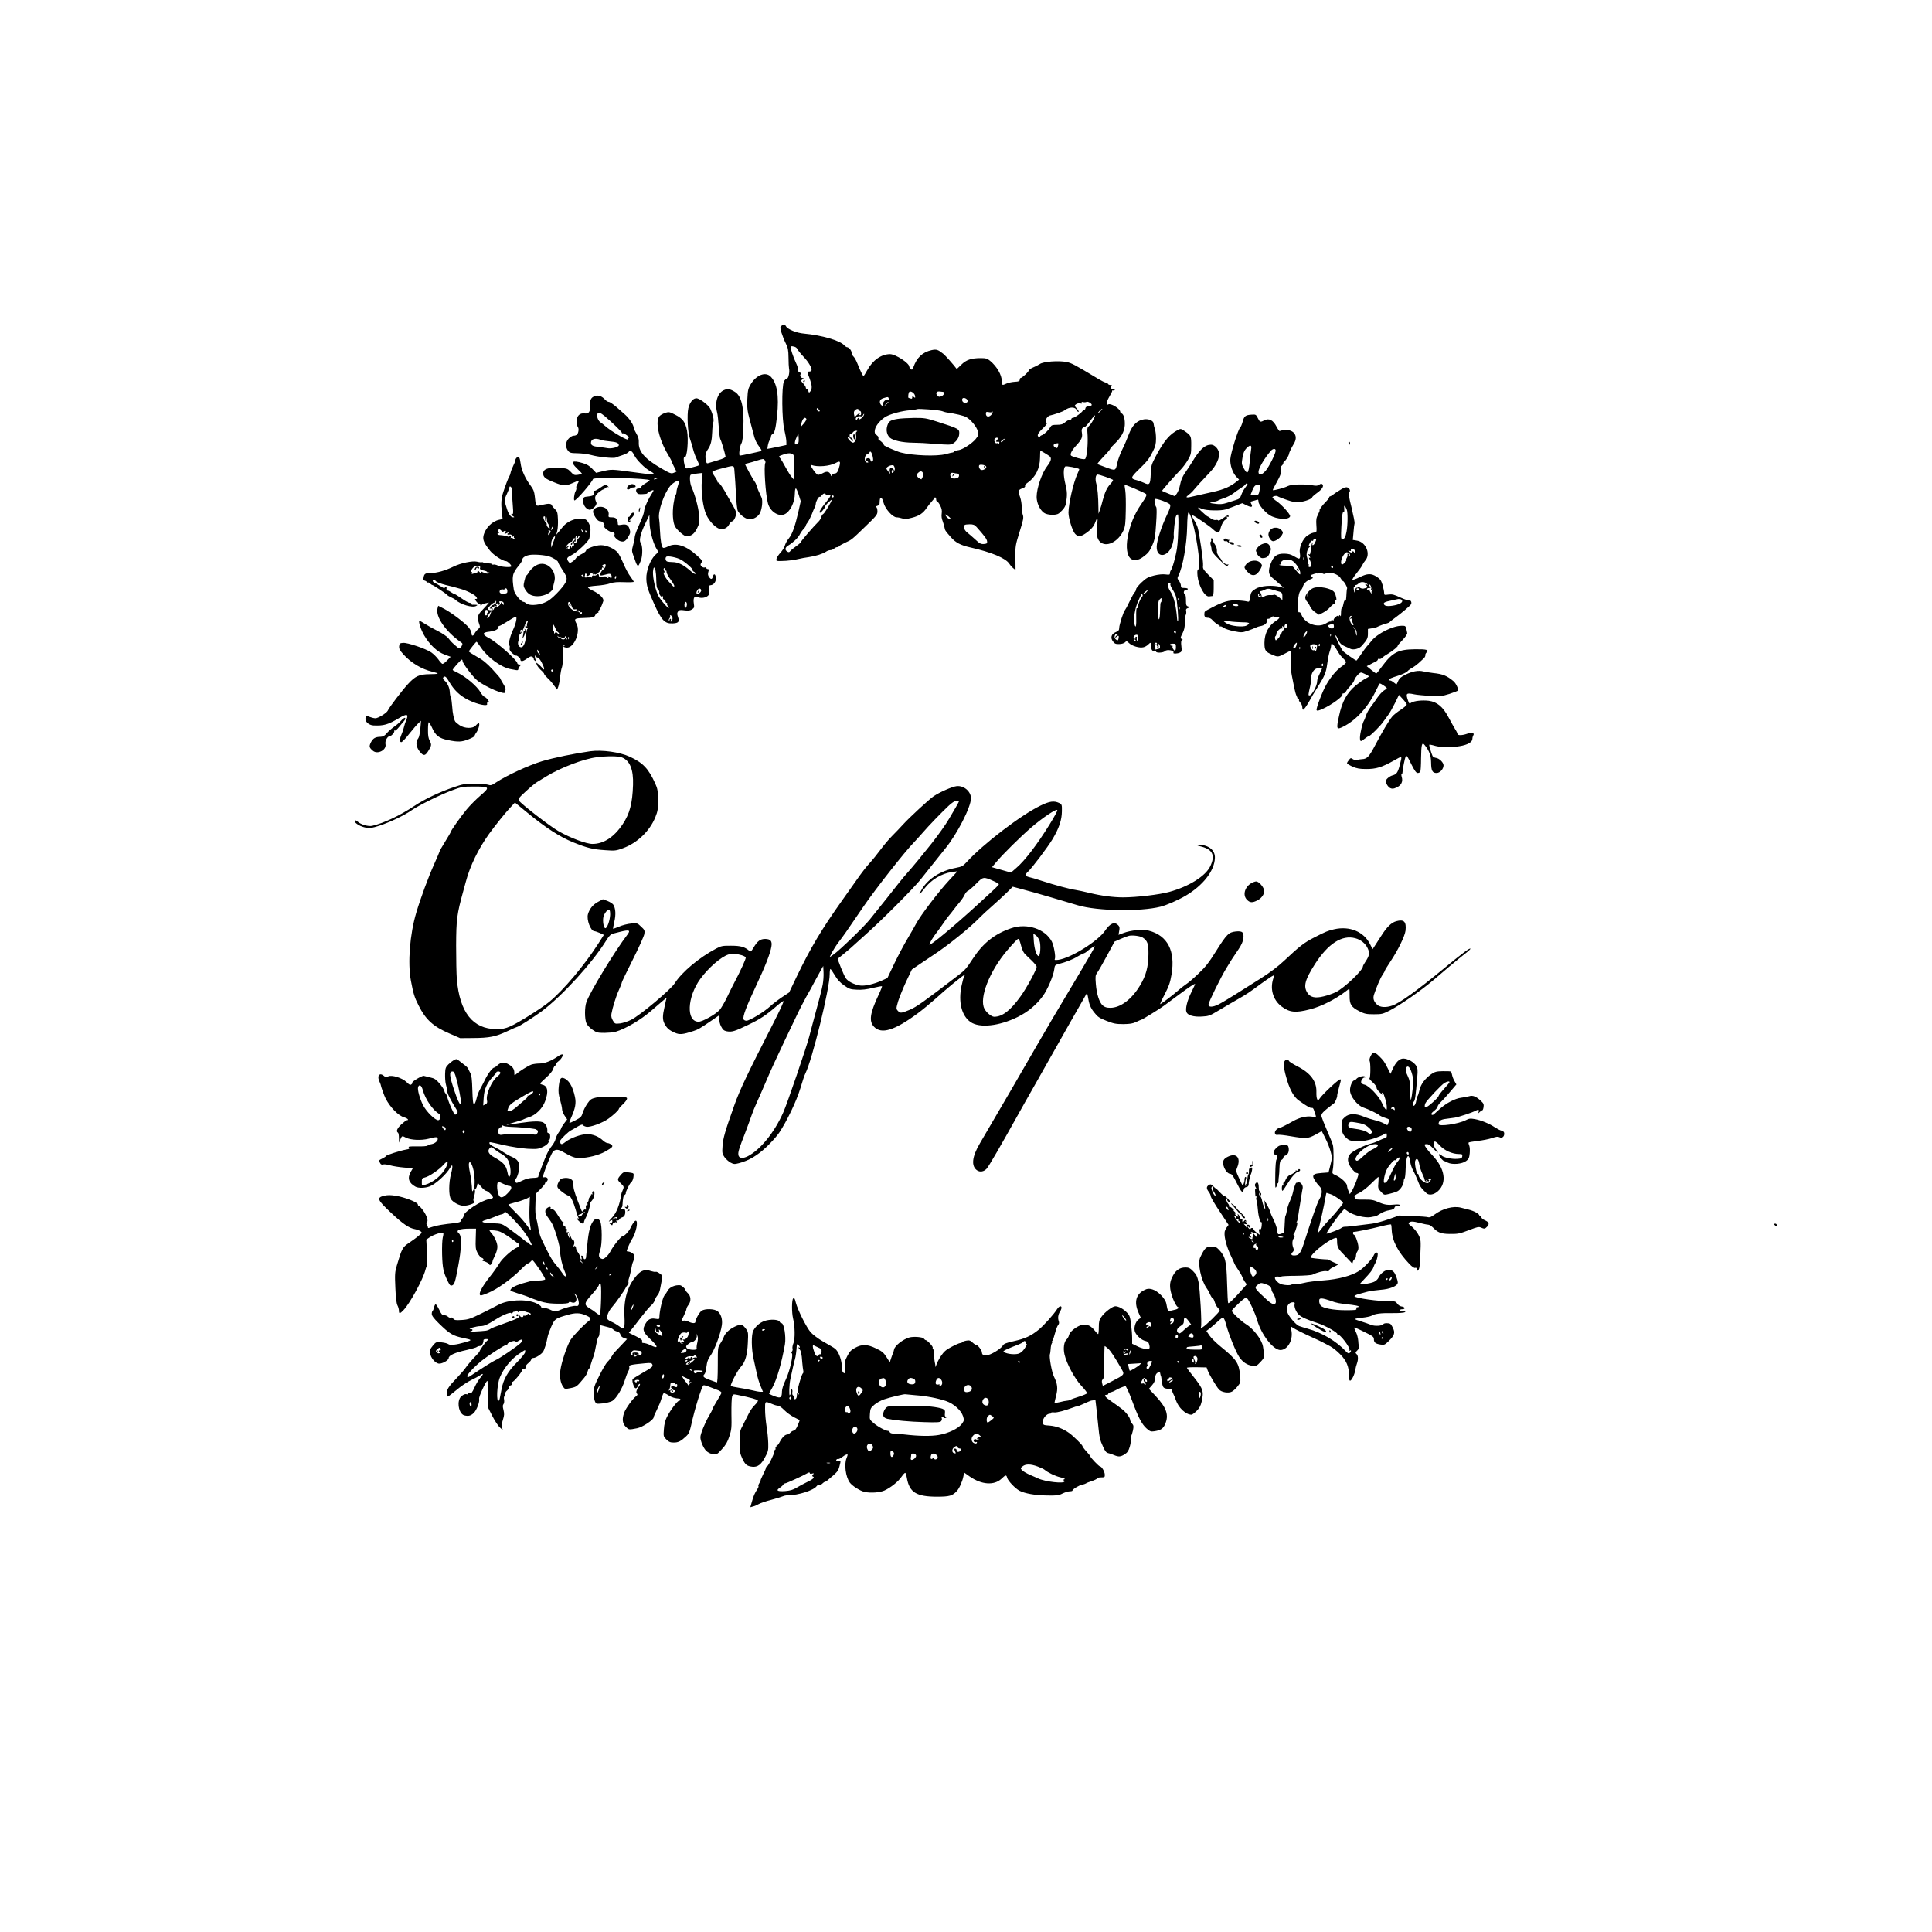 <?xml version="1.0" standalone="no"?>
<!DOCTYPE svg PUBLIC "-//W3C//DTD SVG 20010904//EN"
 "http://www.w3.org/TR/2001/REC-SVG-20010904/DTD/svg10.dtd">
<svg version="1.0" xmlns="http://www.w3.org/2000/svg"
 width="1942pt" height="1942pt" viewBox="0 0 1942 1942"
 preserveAspectRatio="xMidYMid meet">
<g transform="translate(0,1942) scale(0.1,-0.1)"
fill="#000000" stroke="none">
<path d="M7857 16146 c-17 -13 -17 -17 -2 -69 9 -30 28 -79 43 -108 23 -46 27
-67 28 -144 0 -49 3 -98 5 -108 9 -33 -5 -102 -21 -102 -8 0 -22 -13 -30 -30
-24 -48 -21 -385 4 -485 10 -41 19 -93 20 -114 l1 -39 -60 -13 c-33 -7 -76
-16 -96 -20 l-36 -6 5 33 c3 19 11 43 18 54 8 11 14 28 14 38 0 9 7 20 15 23
20 8 32 54 46 185 21 203 0 328 -65 394 -52 52 -146 15 -202 -81 -24 -40 -28
-60 -32 -148 -3 -86 0 -115 23 -201 15 -55 32 -123 40 -151 14 -57 27 -85 62
-132 18 -24 21 -33 11 -37 -17 -6 -199 -45 -211 -45 -14 0 -1 98 16 124 9 14
16 65 19 151 9 207 -19 325 -84 365 -49 31 -76 35 -114 17 -63 -30 -91 -125
-66 -223 6 -21 13 -88 17 -149 4 -60 11 -115 16 -121 8 -10 46 -136 52 -173 1
-10 -23 -22 -78 -38 -44 -13 -88 -26 -97 -29 -13 -5 -18 2 -23 28 -9 47 -3 79
22 113 28 41 39 86 42 174 1 40 6 84 11 96 9 23 -4 80 -30 136 -14 32 -94 95
-131 104 -36 9 -74 -33 -90 -98 -15 -66 -6 -247 16 -307 9 -25 23 -71 31 -103
8 -31 25 -80 40 -108 14 -28 23 -53 20 -56 -5 -5 -63 -21 -108 -30 -24 -5 -28
-1 -37 33 -11 42 -11 85 0 78 25 -15 42 174 25 266 -17 87 -43 123 -119 161
-54 28 -64 30 -97 20 -19 -6 -46 -20 -58 -31 -51 -48 -11 -235 83 -390 19 -32
35 -61 35 -65 0 -4 11 -29 25 -56 l25 -50 -26 -11 c-26 -12 -38 -8 -129 45
-167 97 -229 170 -224 262 2 29 -5 53 -24 86 -15 25 -27 51 -27 58 0 29 -44
96 -89 135 -13 12 -51 45 -84 74 -33 28 -67 52 -77 52 -9 0 -25 9 -36 21 -34
37 -68 50 -103 38 -41 -14 -52 -38 -50 -99 3 -60 -12 -81 -55 -76 -49 6 -79
-24 -79 -79 0 -24 5 -50 12 -59 13 -16 5 -66 -13 -78 -6 -4 -20 -8 -32 -8 -11
0 -32 -13 -47 -28 -33 -34 -36 -85 -8 -122 18 -22 27 -25 98 -26 43 -1 104 -9
136 -18 70 -20 226 -36 247 -25 8 4 39 15 67 24 29 9 57 24 62 32 13 24 37 9
57 -34 21 -45 107 -131 158 -158 74 -40 48 -42 -184 -9 -196 27 -206 27 -284
9 l-74 -18 -39 41 c-26 28 -54 45 -92 56 -114 34 -133 16 -60 -54 29 -27 51
-51 48 -53 -2 -2 -21 -7 -41 -10 -34 -5 -42 -2 -71 30 -32 33 -37 35 -118 40
-108 7 -159 -11 -159 -55 0 -38 20 -55 112 -91 93 -38 114 -38 185 -6 30 14
58 24 60 21 3 -2 -3 -16 -12 -30 -10 -14 -15 -32 -12 -39 3 -7 -1 -24 -9 -38
-12 -22 -20 -89 -9 -89 19 0 171 175 186 215 8 21 569 8 569 -13 0 -4 -18 -17
-41 -30 -22 -13 -43 -30 -46 -38 -3 -8 -13 -14 -23 -14 -25 0 -33 -16 -20 -40
9 -16 19 -19 59 -17 27 1 48 4 46 7 -2 3 12 13 31 22 36 19 42 14 20 -17 -36
-54 -74 -134 -80 -172 -6 -43 -9 -52 -65 -179 -17 -39 -31 -81 -31 -94 0 -13
-7 -49 -16 -80 -14 -51 -14 -59 1 -100 9 -25 22 -60 28 -78 7 -17 16 -31 22
-29 5 2 17 26 27 53 20 53 18 155 -3 180 -17 21 0 93 46 189 l43 90 1 -70 c1
-80 31 -200 65 -262 l24 -41 -33 -32 c-49 -47 -91 -160 -88 -237 2 -72 14
-108 76 -248 77 -173 109 -206 192 -201 56 3 67 17 50 65 -10 30 -10 40 1 55
11 15 21 17 64 11 39 -5 56 -3 76 10 23 15 24 20 18 61 -8 53 7 79 36 64 28
-15 73 -12 99 6 20 15 23 23 19 63 -4 42 -2 47 16 49 31 2 56 38 52 75 -4 39
-22 46 -30 12 -8 -30 -20 -32 -39 -4 -11 15 -13 29 -7 50 7 22 5 29 -6 29 -8
0 -14 5 -14 11 0 6 -7 8 -16 5 -8 -3 -23 1 -31 10 -14 14 -15 19 -3 37 12 20
9 25 -43 72 -113 103 -214 134 -295 91 -19 -10 -40 -15 -46 -13 -16 7 -27 68
-32 177 -2 47 -6 100 -9 117 -13 71 49 251 111 327 26 31 80 63 90 53 3 -2 -3
-23 -11 -47 -8 -23 -15 -53 -15 -66 0 -12 -4 -25 -9 -28 -5 -3 -14 -44 -21
-91 -13 -92 -7 -183 15 -226 19 -36 91 -99 114 -99 48 0 78 21 106 76 26 51
27 61 22 137 -5 72 -42 209 -76 282 -16 35 -22 113 -8 122 6 4 36 10 65 13
l54 6 -7 -76 c-10 -111 11 -271 45 -345 29 -64 92 -130 134 -141 39 -9 78 9
95 44 9 17 23 32 31 32 16 0 40 51 40 84 0 10 -12 38 -27 64 -15 25 -41 71
-58 102 -44 83 -84 140 -97 140 -6 0 -9 3 -5 6 3 3 -8 24 -24 47 -16 22 -29
45 -29 52 0 7 36 21 83 33 149 38 134 43 141 -41 4 -39 10 -137 14 -217 4 -82
12 -154 19 -166 25 -44 82 -84 119 -84 42 0 91 31 106 69 20 47 26 122 13 150
-25 52 -44 96 -50 121 -4 14 -13 32 -20 40 -13 15 -95 165 -95 174 0 2 15 8
33 11 17 4 59 16 92 27 56 17 61 18 72 2 7 -9 10 -22 6 -27 -17 -28 2 -321 27
-409 22 -78 102 -132 162 -109 58 22 108 120 108 213 0 26 4 48 10 48 5 0 18
-29 29 -64 l20 -64 -23 -104 c-34 -148 -61 -224 -96 -269 -18 -21 -36 -55 -41
-74 -5 -19 -25 -50 -43 -70 -19 -20 -37 -47 -40 -60 -6 -24 -5 -25 51 -24 55
0 129 10 183 23 14 4 54 11 90 16 72 11 142 33 174 55 11 8 30 15 43 15 12 0
28 7 37 15 8 8 21 15 30 15 8 0 18 4 21 10 3 5 31 21 61 35 67 31 60 25 205
165 110 106 119 117 119 151 0 21 -6 40 -12 42 -8 4 -4 8 10 12 12 4 22 12 23
19 1 6 2 22 2 35 3 45 25 33 38 -21 16 -63 92 -148 132 -148 13 0 38 -5 56
-11 25 -9 45 -7 99 7 73 19 111 45 148 100 13 19 35 47 49 62 14 15 25 30 25
34 0 5 5 8 10 8 6 0 10 -9 10 -20 0 -11 4 -20 10 -20 5 0 19 -19 31 -42 15
-30 19 -51 15 -79 -4 -24 -1 -53 9 -76 8 -21 16 -50 19 -65 5 -30 7 -32 66
-100 47 -53 97 -79 195 -101 212 -48 353 -107 390 -163 11 -17 30 -38 42 -47
l21 -17 -1 123 c-2 118 0 127 42 262 38 121 42 143 32 170 -6 17 -11 54 -11
82 0 28 -7 70 -15 93 -23 64 -20 77 19 90 22 7 33 16 30 24 -3 8 9 24 28 36
77 54 121 143 122 247 1 40 2 73 3 73 5 0 80 -45 94 -57 22 -18 14 -48 -23
-96 -55 -70 -108 -224 -108 -312 0 -60 32 -129 73 -159 34 -25 124 -28 151 -6
46 39 65 67 71 100 14 83 13 119 -7 199 -20 82 -20 153 -1 172 8 8 129 -15
141 -26 2 -2 -6 -22 -17 -46 -41 -88 -90 -300 -91 -392 0 -56 40 -184 66 -212
30 -33 56 -31 107 4 54 37 82 70 98 115 20 54 27 43 17 -26 -12 -85 -3 -143
28 -173 62 -62 185 -3 237 114 17 38 21 70 23 196 2 83 0 175 -5 205 -5 30 -8
56 -7 57 4 5 202 -80 215 -92 11 -11 4 -27 -48 -103 -70 -101 -115 -213 -137
-338 -16 -95 -6 -172 27 -205 28 -28 79 -24 125 10 55 40 70 58 99 126 22 50
28 82 36 212 7 96 7 159 1 166 -13 17 -23 75 -13 81 14 9 143 -38 152 -56 7
-14 0 -40 -32 -106 -54 -114 -100 -255 -102 -313 -5 -134 129 -107 162 32 7
30 12 61 10 69 -5 26 12 184 22 202 5 10 14 18 18 18 12 0 6 -243 -8 -340 -11
-77 -47 -208 -63 -224 -4 -6 -8 -18 -8 -28 0 -15 -6 -17 -44 -12 -28 4 -71 0
-116 -11 -60 -15 -78 -25 -125 -69 -30 -28 -55 -59 -55 -68 0 -9 -6 -23 -14
-31 -8 -7 -31 -49 -52 -93 -20 -43 -41 -81 -45 -85 -13 -8 -59 -149 -59 -181
0 -22 -7 -31 -35 -42 -45 -19 -56 -57 -27 -94 16 -22 27 -27 61 -26 25 0 49 8
59 17 15 16 18 15 42 -8 30 -29 106 -51 143 -41 15 3 36 15 47 26 27 27 30 25
30 -13 0 -37 15 -58 36 -50 8 3 14 0 14 -6 0 -17 76 -13 90 4 18 21 98 7 85
-16 -8 -12 42 -11 66 2 18 9 19 17 14 63 -5 39 -3 56 6 62 10 6 9 9 -4 13 -14
5 -13 12 9 54 18 36 24 63 23 106 -1 32 3 67 9 78 6 11 8 29 5 41 -4 17 0 24
18 30 l24 9 -22 7 c-19 6 -22 14 -22 64 0 31 -4 58 -10 60 -20 7 -12 42 9 42
11 0 20 5 20 10 0 6 -16 10 -35 10 -30 0 -35 3 -35 24 0 13 -9 34 -19 48 -18
22 -18 28 -6 51 44 86 85 315 88 496 1 77 7 136 12 138 28 9 96 -295 109 -489
4 -60 3 -77 -9 -81 -10 -5 -12 -19 -8 -64 11 -102 72 -213 116 -208 12 1 28 3
35 4 8 1 12 24 12 80 l0 79 -56 57 c-49 50 -55 61 -51 88 5 35 -37 331 -55
387 -6 19 -22 52 -35 72 -25 41 -27 48 -15 48 14 0 175 -111 206 -141 37 -37
64 -38 72 -1 11 49 36 94 54 99 12 3 16 11 13 21 -4 10 -2 13 5 8 7 -4 12 -2
12 3 0 18 -14 13 -58 -19 -23 -16 -44 -26 -47 -21 -3 5 -14 7 -25 4 -10 -3
-32 4 -49 16 -16 12 -31 21 -34 21 -3 0 -27 20 -54 45 -53 49 -53 52 1 30 43
-18 183 -21 235 -6 19 6 65 22 101 37 l67 26 43 -21 c47 -23 65 -20 50 9 -14
26 -13 27 14 34 13 3 31 9 40 12 12 5 16 0 16 -19 0 -28 64 -106 114 -136 68
-43 196 -49 204 -10 3 19 -80 112 -134 150 -24 16 -44 34 -44 38 0 13 42 22
54 12 6 -5 47 -21 91 -36 64 -22 90 -26 132 -21 54 6 123 33 123 48 0 4 22 24
50 44 50 36 70 68 52 86 -7 7 -17 6 -31 -4 -16 -12 -32 -13 -64 -7 -75 15
-219 11 -252 -7 -31 -17 -145 -47 -151 -41 -2 2 16 38 40 81 36 64 43 83 39
114 -4 27 -1 42 11 51 9 7 16 20 16 27 0 8 4 14 8 14 9 0 47 59 48 75 1 14 25
64 50 105 46 75 3 142 -86 137 -27 -2 -53 -6 -56 -10 -4 -3 -18 17 -33 45 -33
65 -75 87 -121 63 -41 -21 -46 -20 -67 23 -17 35 -20 37 -62 34 -62 -4 -75
-14 -90 -71 -7 -27 -19 -55 -27 -62 -19 -16 -93 -254 -97 -314 -4 -60 23 -138
61 -178 l27 -28 -25 -20 c-65 -52 -130 -80 -240 -104 -63 -14 -143 -32 -177
-40 -88 -22 -105 -20 -68 8 16 12 36 30 45 41 25 31 111 126 171 188 64 66
102 149 92 198 -8 42 -46 80 -80 80 -63 -1 -114 -48 -189 -173 -21 -34 -48
-75 -60 -92 -35 -48 -54 -91 -64 -146 -5 -28 -19 -63 -30 -79 l-20 -28 -62 25
c-35 14 -65 27 -67 29 -3 3 109 132 187 213 24 25 57 70 74 100 29 50 32 63
32 141 1 96 -2 102 -64 145 -37 26 -43 27 -68 14 -84 -43 -140 -108 -222 -261
-47 -90 -50 -99 -53 -182 -4 -107 -12 -117 -69 -89 -24 11 -57 23 -75 27 -61
14 -58 27 20 103 90 87 110 113 147 188 24 48 30 73 30 127 0 37 -5 79 -11 95
-6 15 -12 39 -13 53 -2 37 -62 57 -118 40 -60 -17 -100 -63 -133 -150 -15 -41
-44 -109 -65 -150 -20 -41 -42 -100 -48 -130 -19 -85 -17 -84 -113 -49 -46 17
-86 32 -88 34 -2 2 14 23 35 46 22 23 51 56 67 72 15 17 27 33 27 37 0 4 21
27 46 51 64 62 95 119 100 182 4 59 -10 113 -31 121 -8 3 -15 11 -15 18 -1 30
-96 88 -119 73 -25 -15 -20 26 8 74 17 29 31 56 31 62 0 6 4 8 9 4 5 -3 12 -1
16 5 3 5 -2 10 -13 10 -26 0 -34 11 -21 27 9 10 7 13 -9 13 -11 0 -22 5 -24
10 -2 6 -12 12 -23 14 -12 2 -43 18 -70 34 -244 147 -272 162 -324 173 -79 16
-235 5 -270 -21 -15 -10 -46 -26 -69 -35 -23 -10 -42 -23 -42 -30 0 -13 -67
-75 -82 -75 -4 0 -8 -8 -8 -17 0 -15 -10 -19 -53 -21 -28 -2 -65 -10 -81 -18
-42 -20 -46 -18 -46 24 0 62 -49 148 -118 205 -28 23 -43 27 -93 27 -96 0
-147 -17 -197 -67 -24 -25 -45 -43 -46 -41 -29 40 -114 135 -134 151 -54 43
-69 48 -119 37 -91 -21 -147 -74 -183 -174 -9 -23 -13 -26 -25 -16 -8 7 -15
18 -15 24 0 36 -139 126 -194 126 -88 -1 -173 -60 -229 -162 -17 -32 -34 -58
-37 -58 -7 0 -33 53 -60 122 -12 31 -30 64 -41 74 -10 9 -19 27 -19 39 0 22
-28 55 -47 55 -5 0 -18 9 -28 20 -43 47 -225 100 -400 116 -77 6 -169 43 -185
75 -13 22 -19 23 -43 5z m130 -212 c12 -3 25 -14 28 -23 3 -9 30 -43 60 -75
54 -56 89 -118 82 -140 -2 -6 -12 -11 -23 -11 -22 0 -22 -1 6 -75 23 -63 25
-98 6 -123 -14 -18 -14 -17 -21 2 -3 12 -11 21 -16 21 -5 0 -9 6 -9 14 0 7
-12 26 -26 41 -25 27 -25 29 -8 42 15 11 15 13 2 13 -20 0 -33 31 -17 41 8 4
4 9 -10 14 -14 4 -20 14 -19 28 1 13 -8 43 -20 67 -28 58 -61 158 -54 165 7 6
12 6 39 -1z m1211 -495 c3 -20 2 -21 -12 -10 -14 11 -16 11 -16 -4 0 -12 -5
-15 -16 -11 -9 3 -18 6 -20 6 -10 0 -3 59 9 63 19 7 52 -18 55 -44z m280 42
c22 -2 13 -31 -13 -43 -21 -9 -29 -9 -42 4 -21 22 -11 46 19 43 13 -1 29 -3
36 -4z m-544 -67 c4 -12 2 -15 -9 -10 -20 7 -56 -29 -49 -49 9 -22 -13 -18
-26 4 -14 28 -3 50 34 60 43 13 43 13 50 -5z m786 -9 c16 -20 1 -39 -26 -33
-27 5 -32 48 -6 48 11 0 25 -7 32 -15z m1253 -58 c-2 -4 -10 -7 -16 -6 -20 3
-47 -12 -47 -27 0 -8 -7 -14 -17 -14 -9 0 -14 -3 -10 -6 8 -8 -79 -74 -98 -74
-8 0 -15 -4 -15 -10 0 -5 -8 -10 -17 -10 -10 0 -31 -11 -47 -25 -23 -20 -40
-25 -82 -25 -43 0 -55 -4 -64 -19 -17 -33 -64 -78 -88 -86 -12 -3 -20 -11 -17
-16 3 -5 -1 -6 -9 -3 -28 11 -17 37 36 88 30 28 47 51 40 54 -28 9 -1 69 34
76 39 8 130 39 144 51 48 37 109 38 123 1 4 -9 11 -16 18 -16 6 0 -1 14 -16
32 -26 30 -26 32 -8 45 10 8 28 11 41 8 17 -4 22 -2 16 6 -5 8 -1 11 13 7 12
-3 27 -2 34 2 14 9 60 -20 52 -33z m-2043 30 c0 -2 -10 -12 -22 -23 l-23 -19
19 23 c18 21 26 27 26 19z m-690 -88 c0 -5 -7 -6 -15 -3 -8 4 -15 13 -15 21 0
13 3 13 15 3 8 -7 15 -16 15 -21z m390 11 c0 -5 6 -10 13 -10 7 0 13 -11 13
-24 0 -16 -4 -22 -14 -19 -11 5 -11 7 0 14 7 5 9 9 4 9 -6 0 -20 -10 -32 -21
l-23 -22 -6 26 c-4 16 -2 32 7 41 15 17 38 21 38 6z m840 -13 c14 -5 32 -11
40 -12 93 -13 177 -33 203 -48 45 -25 105 -98 115 -140 10 -39 9 -43 -22 -82
-36 -43 -125 -101 -166 -109 -14 -2 -27 -5 -30 -6 -3 -2 -8 -2 -12 -1 -5 0 -8
-3 -8 -7 0 -5 -6 -9 -12 -10 -7 0 -40 -8 -73 -17 -87 -24 -331 -15 -449 16
-49 13 -178 70 -172 76 6 6 -38 50 -46 46 -7 -4 -9 9 -8 33 1 3 -9 13 -20 22
-18 15 -21 24 -15 55 8 42 64 106 117 133 51 26 157 54 233 60 39 4 72 9 75
11 9 8 224 -9 250 -20z m1610 20 c0 -2 -12 -14 -27 -28 -20 -18 -24 -19 -13
-4 18 24 40 42 40 32z m-1118 -59 c-24 -25 -52 -18 -52 13 0 19 4 21 30 16 20
-5 30 -2 31 6 0 8 2 8 6 -2 3 -7 -4 -22 -15 -33z m-3885 -10 c85 -72 178 -163
175 -171 -1 -5 1 -6 6 -3 5 3 24 -6 42 -19 19 -14 28 -25 21 -25 -7 0 -11 -6
-8 -14 11 -27 -166 74 -233 134 -14 12 -35 29 -47 37 -22 15 -39 65 -28 83 11
18 33 11 72 -22z m2603 2 c-6 -11 -20 -25 -31 -31 -15 -8 -19 -8 -15 0 4 6 3
11 -3 11 -5 0 -11 -6 -14 -12 -2 -7 -8 -10 -12 -6 -14 14 17 40 41 34 14 -4
24 -1 28 9 3 8 8 15 11 15 3 0 1 -9 -5 -20z m2309 -41 c-12 -24 -31 -51 -42
-60 -16 -13 -20 -26 -17 -60 9 -104 -2 -239 -20 -269 -6 -9 -22 -8 -71 4 -35
9 -68 21 -73 26 -13 13 6 52 52 102 54 59 65 83 57 127 -5 28 -2 41 9 51 9 7
16 9 16 6 0 -9 38 33 74 84 37 50 44 45 15 -11z m-2884 11 c4 -6 -8 -27 -25
-47 l-32 -36 7 34 c11 51 35 74 50 49z m506 -129 c-9 -6 -11 -18 -6 -39 6 -31
-10 -72 -31 -72 -16 0 -54 39 -54 56 0 10 11 4 30 -17 24 -27 28 -29 23 -11
-3 12 -12 22 -19 22 -8 0 -14 9 -14 21 0 11 4 18 9 14 6 -3 15 4 21 15 6 11
21 20 33 20 16 0 18 -3 8 -9z m-593 -122 c-33 -21 -38 9 -10 67 l17 37 3 -48
c2 -32 -1 -51 -10 -56z m2012 53 c0 -4 -5 -13 -12 -20 -9 -9 -9 -12 3 -13 7
-1 17 -1 21 0 4 0 4 -7 1 -16 -4 -11 -8 -13 -11 -5 -2 7 -7 10 -12 7 -13 -8
-31 21 -24 39 6 16 34 23 34 8z m-3993 -13 c15 -6 57 -13 93 -16 67 -6 90 -16
90 -39 0 -18 -76 -37 -114 -29 -17 3 -56 9 -86 12 -60 6 -80 16 -80 42 0 38
42 51 97 30z m4048 -9 c-10 -11 -21 -17 -24 -14 -3 3 3 12 13 20 28 20 32 17
11 -6z m549 -54 c-5 -21 -9 -24 -25 -15 -26 13 -24 37 4 41 29 5 29 5 21 -26z
m1942 -33 c-3 -21 -10 -76 -14 -123 -12 -123 -23 -136 -60 -67 -22 39 -23 47
-13 106 8 47 18 72 38 93 39 41 57 37 49 -9z m246 -18 c-7 -40 -69 -161 -101
-198 -40 -45 -71 -49 -71 -10 0 35 61 139 124 211 24 27 53 25 48 -3z m-4052
-45 c6 -22 8 -45 5 -50 -9 -15 -25 -12 -25 4 0 18 -23 27 -41 15 -11 -7 -10
-11 6 -23 17 -13 17 -15 4 -16 -35 0 -36 70 -1 85 12 5 22 13 22 17 0 5 4 8
10 8 5 0 14 -18 20 -40z m-798 11 c10 -9 11 -30 10 -149 l-2 -104 -24 29 c-13
15 -40 60 -61 98 -20 39 -44 78 -52 88 -19 21 -20 20 37 40 42 14 75 14 92 -2z
m467 -112 c-13 -58 -27 -79 -50 -79 -11 0 -22 -7 -26 -17 -5 -14 -8 -13 -14 6
-12 32 -38 37 -78 15 -20 -11 -43 -19 -51 -17 -8 2 -30 27 -49 55 -25 39 -29
49 -15 44 60 -23 183 -13 244 20 43 23 49 18 39 -27z m555 -26 c3 -12 -3 -28
-13 -37 -15 -14 -17 -14 -18 4 -1 14 3 17 15 13 16 -5 16 -5 0 12 -22 23 -41
10 -34 -24 l6 -26 -20 24 c-11 13 -20 27 -20 31 0 20 57 43 73 30 4 -4 9 -16
11 -27z m917 20 c16 -19 -36 -50 -56 -33 -8 7 -15 21 -15 31 0 15 6 19 31 17
16 -1 35 -8 40 -15z m-631 -89 c0 -13 -5 -24 -11 -24 -5 0 -8 -4 -5 -9 12 -19
-28 -3 -41 16 -13 19 -12 23 8 42 26 24 49 13 49 -25z m343 16 c22 0 23 -36 1
-44 -32 -12 -63 -6 -69 14 -9 28 3 43 29 36 11 -3 29 -6 39 -6z m1490 -33 c37
-13 70 -27 74 -30 4 -4 -7 -22 -24 -40 -36 -38 -57 -84 -78 -163 -8 -33 -21
-77 -29 -99 l-14 -39 -1 59 c-1 112 -9 200 -21 242 -14 47 -7 93 13 93 8 0 44
-10 80 -23z m-4508 -17 c-27 -12 -43 -12 -25 0 8 5 22 9 30 9 10 0 8 -3 -5 -9z
m5935 -56 c0 -3 -11 -20 -25 -38 -14 -18 -31 -50 -38 -71 -12 -33 -20 -41 -58
-52 -24 -8 -65 -21 -91 -29 -34 -11 -64 -14 -105 -9 -32 4 -59 8 -61 10 -2 1
14 6 35 10 21 4 43 10 48 15 6 4 33 15 62 24 28 10 67 29 86 44 18 15 55 40
80 56 26 17 47 34 47 38 0 4 5 8 10 8 6 0 10 -3 10 -6z m125 -41 c-12 -69 -13
-71 -55 -71 -22 0 -40 1 -40 3 0 2 9 23 19 48 19 45 31 55 64 56 15 1 17 -5
12 -36z m-4365 -64 c0 -7 10 -9 25 -5 38 10 31 -7 -34 -87 -33 -40 -56 -78
-53 -86 4 -10 13 -4 33 20 15 18 26 36 24 39 -2 3 12 21 31 39 19 19 34 30 34
26 0 -16 -72 -136 -85 -141 -7 -3 -16 -16 -19 -30 -4 -13 -15 -33 -25 -43 -62
-62 -181 -200 -181 -210 0 -4 -21 -23 -47 -41 -27 -19 -53 -41 -60 -50 -9 -12
-16 -13 -30 -4 -27 17 -22 43 12 62 44 26 95 74 112 106 15 28 23 40 51 71 6
7 12 18 12 23 0 5 9 20 20 34 10 14 28 49 40 79 11 30 25 62 30 71 6 10 10 25
10 33 0 23 29 77 39 71 4 -3 14 4 21 15 16 21 40 26 40 8z m80 -19 c0 -5 -4
-10 -10 -10 -5 0 -10 5 -10 10 0 6 5 10 10 10 6 0 10 -4 10 -10z m1169 -214
c10 -12 9 -14 -5 -12 -10 2 -25 13 -33 26 -15 22 -15 23 5 12 11 -6 26 -18 33
-26z m267 -93 c77 -86 104 -122 106 -144 3 -21 -2 -24 -32 -27 -30 -2 -43 4
-85 44 -27 25 -65 57 -82 71 -31 24 -43 60 -26 76 3 4 26 7 50 7 36 0 49 -5
69 -27z m-2971 -329 c51 -29 127 -98 119 -107 -4 -4 1 -9 10 -13 9 -3 16 -13
16 -21 0 -9 -22 4 -57 35 -66 57 -119 82 -173 82 -21 0 -45 3 -54 6 -16 6 -22
35 -9 47 13 13 108 -6 148 -29z m-249 -184 c2 -86 4 -99 22 -119 7 -7 11 -19
9 -25 -3 -7 1 -20 9 -31 10 -14 14 -15 14 -4 0 12 2 12 9 -1 6 -8 7 -18 5 -22
-3 -5 2 -11 10 -14 9 -3 16 -12 16 -20 0 -8 5 -14 11 -14 5 0 8 -4 4 -9 -3 -5
2 -17 11 -25 8 -9 11 -16 6 -16 -16 0 -92 91 -109 130 -34 80 -58 205 -47 253
6 28 7 29 17 11 7 -10 12 -53 13 -94z m87 83 c-4 -11 -3 -14 5 -9 8 5 12 0 12
-14 0 -11 18 -46 41 -76 22 -30 39 -60 37 -66 -3 -7 -10 -5 -19 6 -7 9 -23 26
-33 36 -43 44 -75 112 -43 94 10 -6 10 -4 0 7 -15 16 -17 39 -3 39 5 0 6 -7 3
-17z m5082 -144 c-4 -5 4 -27 17 -47 14 -20 31 -54 38 -76 13 -40 29 -245 20
-251 -3 -2 -7 8 -8 23 -10 132 -33 226 -67 276 -29 42 -33 86 -9 86 8 0 12 -5
9 -11z m-4717 -67 c-4 -18 -34 -39 -44 -29 -13 13 14 57 31 51 9 -4 15 -13 13
-22z m4477 -12 c-10 -11 -23 -20 -29 -20 -6 1 0 10 13 20 30 26 39 26 16 0z
m-40 -29 c3 -5 0 -15 -7 -23 -15 -15 -40 -76 -41 -100 -1 -9 -5 -14 -10 -11
-5 3 -7 -36 -6 -86 3 -92 -5 -125 -17 -76 -13 53 3 159 37 233 33 76 34 77 44
63z m190 -55 c0 -13 -3 -22 -6 -20 -4 2 -7 -33 -8 -78 -2 -120 -21 -125 -21
-6 0 74 4 100 16 112 20 20 19 20 19 -8z m172 2 c-3 -8 -6 -5 -6 6 -1 11 2 17
5 13 3 -3 4 -12 1 -19z m-4944 -30 c5 -18 -3 -48 -14 -48 -5 0 -9 14 -9 30 0
30 15 41 23 18z m4954 -60 c-3 -8 -6 -5 -6 6 -1 11 2 17 5 13 3 -3 4 -12 1
-19z m-5097 -93 c0 -13 -5 -27 -12 -31 -8 -5 -9 -2 -5 9 3 10 2 17 -3 17 -6 0
-10 -5 -10 -12 0 -6 -3 -8 -6 -5 -4 4 -1 13 5 21 7 8 10 20 6 25 -3 7 0 8 9 5
9 -3 16 -17 16 -29z m5060 -141 c0 -8 -4 -12 -10 -9 -5 3 -10 10 -10 16 0 5 5
9 10 9 6 0 10 -7 10 -16z m-592 -28 c-10 -7 -18 -17 -18 -22 0 -4 5 -3 12 4
18 18 27 14 23 -9 -6 -29 -9 -31 -29 -16 -22 16 -13 57 12 57 16 -1 16 -2 0
-14z m212 -33 c0 -26 -3 -34 -9 -24 -5 8 -7 20 -4 28 3 7 0 13 -7 13 -6 0 -8
-4 -5 -10 3 -5 0 -10 -7 -10 -10 0 -10 -2 1 -9 9 -6 10 -11 2 -15 -6 -4 -11
-4 -12 1 0 4 -2 17 -4 28 -4 20 10 35 33 35 7 0 12 -14 12 -37z m190 -54 c0
-5 -6 -7 -12 -4 -7 4 -5 0 4 -8 10 -8 15 -17 11 -20 -3 -4 -1 -7 6 -7 8 0 10
7 6 21 -5 15 -4 19 4 15 13 -9 15 -46 2 -46 -5 0 -18 -3 -28 -7 -10 -3 -15 -3
-11 2 4 4 3 16 -3 27 -10 19 -5 38 12 38 5 0 9 -5 9 -11z m190 -34 c0 -19 -4
-35 -10 -35 -12 0 -31 35 -23 44 3 3 -1 6 -10 6 -9 0 -17 5 -17 10 0 6 14 10
30 10 28 0 30 -3 30 -35z"/>
<path d="M8075 15590 c-3 -5 -1 -10 4 -10 6 0 11 5 11 10 0 6 -2 10 -4 10 -3
0 -8 -4 -11 -10z"/>
<path d="M9022 15209 c-72 -12 -88 -23 -102 -65 -16 -46 -6 -95 24 -123 31
-29 127 -50 231 -51 44 0 147 -5 228 -12 128 -10 152 -10 174 2 38 22 64 62
65 100 2 49 -2 51 -230 124 -104 33 -122 36 -225 35 -62 -1 -136 -5 -165 -10z"/>
<path d="M8578 15049 c-3 -8 -2 -23 2 -33 6 -18 7 -18 13 -2 4 10 3 25 -1 33
-7 12 -10 13 -14 2z"/>
<path d="M9891 14724 c0 -11 3 -14 6 -6 3 7 2 16 -1 19 -3 4 -6 -2 -5 -13z"/>
<path d="M9576 14643 c-6 -14 -5 -15 5 -6 7 7 10 15 7 18 -3 3 -9 -2 -12 -12z"/>
<path d="M6582 13665 c0 -16 2 -22 5 -12 2 9 2 23 0 30 -3 6 -5 -1 -5 -18z"/>
<path d="M7016 13473 c-6 -14 -5 -15 5 -6 7 7 10 15 7 18 -3 3 -9 -2 -12 -12z"/>
<path d="M13556 14965 c4 -8 8 -15 10 -15 2 0 4 7 4 15 0 8 -4 15 -10 15 -5 0
-7 -7 -4 -15z"/>
<path d="M5192 14818 c-7 -7 -12 -18 -12 -25 0 -8 -9 -32 -21 -55 -11 -22 -23
-52 -26 -67 -2 -14 -8 -30 -12 -36 -10 -13 -44 -103 -65 -170 -18 -60 -21
-106 -11 -196 l7 -66 -32 -7 c-73 -14 -143 -85 -160 -161 -9 -41 6 -76 67
-152 34 -42 126 -103 158 -103 16 0 54 -36 55 -52 0 -14 -97 -8 -134 7 -20 9
-41 13 -46 10 -5 -3 -11 -1 -15 5 -3 5 -26 8 -50 7 -24 -1 -41 1 -38 6 3 5 -3
7 -13 6 -11 -2 -32 0 -48 5 -45 11 -164 -13 -239 -50 -79 -39 -167 -64 -228
-64 -54 0 -65 -7 -71 -44 -5 -22 -2 -30 13 -33 11 -3 19 -10 19 -15 0 -5 4 -7
9 -3 5 3 16 -2 24 -10 9 -8 18 -15 22 -15 9 0 144 -90 151 -101 3 -5 20 -15
38 -23 17 -7 38 -19 47 -27 47 -45 170 -81 205 -60 17 9 17 11 -6 12 -14 1
-28 1 -32 0 -5 0 -8 4 -8 9 0 6 -8 10 -18 10 -10 0 -47 20 -82 45 -35 25 -68
45 -73 45 -5 0 -21 9 -37 20 -15 11 -30 17 -34 13 -5 -6 -10 12 -7 30 0 4 -4
7 -9 7 -6 0 -10 -5 -10 -10 0 -6 -19 2 -42 18 -24 16 -51 31 -60 35 -20 7 -24
27 -7 27 7 0 17 -6 23 -14 6 -8 49 -24 96 -36 47 -11 90 -22 95 -24 6 -1 30
-8 54 -15 67 -19 145 -59 159 -81 10 -17 10 -20 -3 -20 -14 0 -13 -3 2 -25 10
-13 24 -25 31 -25 6 0 12 -6 12 -12 0 -10 2 -10 8 -1 4 7 24 16 42 19 l35 7
-20 -24 c-11 -13 -35 -39 -52 -57 -42 -42 -48 -69 -30 -123 15 -43 15 -45 -8
-64 -13 -11 -28 -30 -34 -42 -15 -30 -31 -29 -31 0 0 13 -12 39 -27 58 -34 44
-172 149 -248 189 l-60 31 -7 -26 c-22 -83 81 -232 233 -339 21 -14 21 -18 9
-41 -17 -32 -21 -31 -61 5 -43 38 -44 39 -73 76 -14 17 -60 48 -103 70 -43 21
-102 54 -131 73 -29 19 -54 32 -57 30 -10 -10 17 -92 49 -146 55 -94 131 -165
203 -192 l63 -23 -37 -38 c-19 -21 -41 -36 -47 -33 -6 2 -25 23 -41 46 -17 23
-48 54 -70 69 -56 38 -239 100 -284 96 -32 -3 -36 -6 -39 -34 -2 -25 6 -41 45
-84 75 -83 182 -147 288 -172 30 -7 55 -15 55 -19 0 -3 -37 -6 -83 -6 -104 -1
-143 -19 -217 -100 -58 -63 -191 -237 -202 -266 -10 -23 -96 -77 -125 -77 -13
0 -39 7 -58 14 -34 15 -35 14 -41 -11 -9 -34 32 -72 79 -75 103 -5 147 7 260
75 78 46 97 40 70 -22 -8 -20 -19 -52 -23 -71 -4 -19 -15 -52 -24 -72 -20 -46
-21 -78 -2 -78 8 0 44 37 79 83 36 45 77 93 92 107 l27 25 -7 -80 c-4 -44 -13
-87 -20 -95 -33 -39 -23 -96 26 -149 28 -30 45 -26 72 17 35 56 37 67 17 105
-14 25 -19 55 -18 111 0 42 3 76 8 76 4 0 17 -21 29 -47 38 -87 72 -114 166
-133 99 -20 136 -19 203 8 34 13 62 29 62 34 0 5 8 22 19 36 22 32 37 92 23
92 -6 0 -19 -10 -29 -22 -27 -34 -114 -32 -163 2 -19 13 -38 29 -43 35 -14 20
-28 85 -32 155 -3 39 -8 78 -13 88 -5 9 -10 34 -11 56 -2 44 -24 92 -54 116
-11 9 -17 22 -13 28 14 23 31 12 58 -36 51 -89 111 -147 200 -190 90 -44 195
-65 184 -37 -3 9 1 15 10 15 12 0 12 3 -2 25 -9 13 -24 27 -33 30 -10 3 -27
22 -39 43 -37 66 -153 163 -244 206 -21 9 -38 19 -38 22 0 10 83 104 92 104 4
0 8 -7 8 -16 0 -22 101 -155 145 -192 84 -69 297 -158 282 -118 -3 8 -1 18 4
23 5 5 -3 27 -21 56 -16 26 -30 51 -30 55 0 4 -35 46 -79 93 -60 64 -98 96
-160 129 -44 25 -79 48 -78 52 3 12 71 97 77 97 3 0 23 -26 45 -59 66 -99 201
-197 293 -215 20 -4 47 -9 60 -11 14 -3 22 1 22 10 0 8 7 22 16 30 14 15 14
16 -5 16 -12 0 -21 6 -21 13 0 29 -205 212 -285 253 -70 36 -70 57 0 64 58 7
95 24 95 45 0 8 3 14 8 13 4 -1 32 14 62 33 61 39 96 59 104 59 17 0 2 -70
-28 -133 -31 -65 -52 -157 -35 -157 3 0 4 -11 2 -24 -4 -18 3 -31 27 -53 18
-15 33 -26 33 -24 4 10 47 -21 47 -34 0 -28 22 -27 64 3 35 25 44 28 59 18 9
-7 14 -15 12 -18 -3 -3 1 -11 9 -17 13 -11 14 -8 6 18 -5 19 -5 31 1 31 5 0 9
-4 9 -10 0 -5 7 -10 15 -10 8 0 26 -22 40 -50 27 -54 31 -70 14 -70 -5 0 -8 3
-6 8 2 4 -12 20 -31 37 -35 29 -35 29 -27 5 4 -14 23 -38 41 -55 19 -16 34
-34 34 -40 0 -5 15 -23 33 -40 19 -16 48 -50 65 -74 l32 -43 11 28 c6 16 15
61 19 99 4 39 12 82 18 96 12 30 18 191 8 207 -7 12 12 28 21 18 4 -3 1 -6 -6
-6 -7 0 -9 -4 -6 -10 3 -5 19 -10 34 -10 73 0 138 159 97 238 -28 53 -24 57
67 60 99 3 114 7 122 33 4 10 13 19 21 19 8 0 13 4 9 9 -3 5 -1 12 5 16 10 6
30 49 44 93 9 27 -39 74 -106 105 -26 12 -48 27 -48 33 0 7 34 13 88 17 48 3
109 13 135 23 36 12 72 15 143 12 52 -2 94 0 94 4 0 4 -15 28 -33 52 -19 24
-51 84 -71 132 -21 49 -47 100 -59 112 -37 40 -111 72 -167 72 -57 0 -150 -35
-150 -55 0 -7 -20 -23 -45 -35 -25 -12 -50 -30 -55 -40 -5 -9 -21 -25 -36 -35
-26 -17 -28 -17 -41 1 -21 29 -16 41 30 63 55 27 174 139 181 171 16 78 15
108 -4 147 -23 47 -47 57 -121 47 -53 -7 -111 -40 -144 -82 -11 -14 -30 -37
-42 -51 l-22 -26 10 39 c6 22 9 74 7 116 -3 67 -6 79 -29 101 -14 13 -28 30
-31 38 -6 20 -33 22 -100 6 -66 -15 -61 -21 -73 89 -5 44 -14 68 -40 102 -54
71 -94 158 -102 226 -8 62 -19 78 -41 56z m-48 -310 c3 -13 5 -39 5 -58 -1
-19 2 -73 6 -119 5 -59 4 -81 -4 -77 -6 4 -11 3 -11 -3 0 -5 8 -15 18 -20 14
-9 15 -10 1 -11 -23 0 -45 29 -62 80 -29 88 -29 99 -2 155 14 30 25 59 25 64
0 20 20 11 24 -11z m335 -285 c-1 -5 0 -17 1 -28 2 -17 3 -17 11 5 l8 25 -2
-26 c-1 -14 4 -34 12 -43 7 -9 10 -16 6 -16 -4 0 -2 -7 5 -15 8 -10 9 -15 2
-15 -6 0 -16 9 -22 20 -6 11 -8 20 -4 20 4 0 -1 9 -11 20 -21 23 -30 60 -15
60 6 0 9 -3 9 -7z m72 -120 c-12 -20 -14 -14 -5 12 4 9 9 14 11 11 3 -2 0 -13
-6 -23z m-511 -18 c9 -11 16 -12 25 -5 17 14 27 0 12 -18 -10 -13 -9 -14 11
-3 13 7 26 10 30 7 3 -3 0 -6 -6 -6 -7 0 -12 -4 -12 -9 0 -5 9 -7 20 -4 13 3
22 -1 26 -12 6 -13 9 -14 16 -3 7 10 8 9 4 -4 -3 -10 0 -18 6 -18 6 0 8 -3 5
-6 -4 -4 -13 -2 -20 4 -8 7 -18 8 -22 4 -5 -4 -5 -2 -1 5 3 6 2 14 -4 18 -5 3
-10 1 -10 -5 0 -6 -5 -8 -11 -5 -11 7 -50 15 -86 17 -24 2 -32 17 -10 19 9 0
9 2 0 5 -12 5 -7 34 7 34 4 0 13 -7 20 -15z m818 -10 c-3 -3 -9 2 -12 12 -6
14 -5 15 5 6 7 -7 10 -15 7 -18z m-324 7 c2 -4 -2 -16 -10 -27 -12 -16 -14
-17 -14 -2 0 9 6 17 13 17 8 0 7 4 -3 10 -9 6 -10 10 -3 10 6 0 14 -3 17 -8z
m361 -1 c3 -5 2 -12 -3 -15 -5 -3 -9 1 -9 9 0 17 3 19 12 6z m-318 -68 c-3
-10 -13 -36 -21 -58 l-15 -40 -1 35 c0 20 7 46 16 58 18 26 28 29 21 5z m218
7 c-3 -5 -1 -10 4 -10 6 0 11 5 11 10 0 6 5 10 12 10 6 0 3 -9 -8 -21 -10 -11
-19 -26 -19 -32 0 -17 -19 -21 -24 -6 -2 6 1 9 7 5 7 -4 9 4 7 24 -2 16 1 30
6 30 6 0 7 -4 4 -10z m-15 -19 c0 -5 -11 -19 -25 -29 -15 -12 -21 -23 -15 -27
5 -3 10 -1 10 4 0 6 5 11 10 11 6 0 10 -7 10 -16 0 -8 -4 -12 -10 -9 -5 3 -10
-2 -11 -12 0 -16 -1 -16 -9 2 -7 15 -9 16 -9 4 -1 -27 -26 -42 -40 -25 -10 12
-7 21 17 45 16 17 31 28 35 25 3 -3 8 4 12 15 6 21 25 29 25 12z m-260 -174
c42 -14 90 -45 90 -58 0 -6 15 -34 34 -62 57 -87 61 -99 40 -143 -10 -21 -50
-71 -89 -110 -53 -54 -84 -77 -128 -94 -67 -26 -151 -28 -177 -5 -9 8 -21 15
-26 15 -28 1 -92 79 -99 121 -21 140 -17 162 51 246 19 23 34 48 34 56 0 21
26 39 68 48 45 9 154 1 202 -14z m567 -97 c-2 -11 -13 -27 -24 -35 -20 -14
-36 -49 -26 -59 3 -2 24 1 48 8 46 14 58 11 63 -16 3 -21 -8 -23 -27 -5 -11
10 -13 10 -7 0 4 -7 2 -13 -3 -13 -6 0 -11 4 -11 10 0 6 -17 8 -40 5 -31 -4
-40 -2 -40 10 0 17 -16 20 -25 6 -3 -6 -14 -8 -25 -6 -13 3 -20 -2 -21 -13 0
-10 -3 -12 -5 -5 -4 8 -13 9 -27 4 -27 -9 -37 -8 -61 5 -16 10 -17 12 -2 17
10 4 14 3 11 -2 -3 -5 -1 -12 5 -16 5 -3 10 3 10 15 0 12 5 18 10 15 6 -4 8
-11 5 -16 -4 -5 1 -9 9 -9 9 0 21 9 28 19 11 18 13 18 25 3 12 -15 13 -15 7 3
-5 18 -5 18 6 2 11 -17 13 -16 41 4 16 11 26 25 23 31 -4 7 -2 8 4 4 7 -4 12
-1 12 9 0 10 5 13 13 9 9 -6 9 -4 -1 8 -10 13 -10 17 0 21 24 10 28 7 25 -13z
m-1261 -16 c-6 -16 5 -24 42 -30 15 -3 29 -9 30 -15 2 -5 8 -7 13 -3 5 3 9 0
9 -5 0 -9 -37 -9 -47 0 -2 1 -6 2 -10 3 -5 1 -14 5 -20 9 -9 6 -11 3 -7 -10 4
-14 1 -12 -15 6 -16 18 -21 20 -21 7 0 -9 -6 -16 -14 -16 -8 0 -22 -3 -32 -7
-12 -4 -15 -3 -10 5 4 7 3 12 -3 12 -18 0 9 47 32 57 28 13 60 4 53 -13z
m1368 -99 c-4 -8 -8 -15 -10 -15 -2 0 -4 7 -4 15 0 8 4 15 10 15 5 0 7 -7 4
-15z m-1094 -138 c0 -18 -6 -22 -35 -25 -25 -1 -37 3 -42 14 -7 18 15 36 34
29 7 -2 15 0 18 6 10 15 25 0 25 -24z m-114 -113 c-5 -12 -2 -15 9 -10 9 3 13
2 10 -4 -3 -6 -2 -10 3 -10 16 0 22 13 12 25 -6 8 -2 11 15 11 14 0 26 -7 28
-18 6 -23 -2 -23 -20 0 -8 9 -12 12 -9 6 7 -14 -26 -45 -51 -48 -10 -2 -18 -9
-18 -16 0 -9 -11 -14 -30 -14 -20 0 -30 5 -30 15 0 15 54 66 67 62 4 -2 8 2 8
7 0 6 3 10 6 10 3 0 3 -7 0 -16z m750 -11 c4 -10 8 -20 9 -23 10 -29 19 -38
36 -35 12 3 17 0 13 -7 -5 -8 -1 -9 10 -5 10 4 19 1 22 -8 4 -8 10 -12 15 -9
5 3 9 0 9 -5 0 -16 -20 -13 -26 3 -3 7 -16 12 -28 11 -29 -4 -86 46 -86 74 0
26 15 27 26 4z m-831 -74 c4 -6 -1 -17 -11 -25 -11 -9 -13 -12 -5 -8 9 5 12 3
7 -5 -10 -15 -26 -4 -26 18 0 29 22 42 35 20z m20 -43 c-9 -20 -20 -34 -25
-31 -5 3 1 21 13 39 28 42 32 40 12 -8z m377 -73 c-5 -10 -7 -25 -5 -33 4 -13
3 -13 -6 0 -9 12 -11 11 -11 -7 0 -17 4 -21 18 -17 10 4 13 2 7 -3 -10 -8 -13
-22 -19 -88 -6 -62 -27 -105 -50 -101 -24 4 -36 34 -25 64 5 13 9 34 9 48 0
13 5 24 10 24 10 0 25 30 50 98 7 17 17 32 22 32 5 0 5 -7 0 -17z m279 -55 c7
-18 19 -37 26 -41 7 -4 13 -13 13 -18 0 -6 -7 -3 -16 6 -14 13 -19 14 -25 3
-7 -10 -9 -9 -9 5 0 10 -3 16 -8 13 -4 -2 -8 13 -8 34 -1 45 8 44 27 -2z
m-337 -33 c-4 -8 -8 -15 -10 -15 -2 0 -4 7 -4 15 0 8 4 15 10 15 5 0 7 -7 4
-15z m386 -61 c0 4 9 2 20 -4 16 -9 22 -8 27 5 5 13 7 14 14 3 5 -7 9 -17 9
-23 0 -5 -5 -3 -10 5 -6 9 -10 10 -10 3 0 -6 -9 -11 -20 -10 -11 1 -20 5 -20
10 0 4 -4 6 -9 3 -5 -3 -15 2 -22 12 -13 15 -12 16 4 3 9 -7 17 -10 17 -7z
m87 -16 c-3 -8 -6 -5 -6 6 -1 11 2 17 5 13 3 -3 4 -12 1 -19z m-297 -138 c12
-23 12 -24 -3 -11 -10 7 -17 20 -17 29 0 18 3 16 20 -18z m140 -180 c0 -5 -4
-10 -10 -10 -5 0 -10 5 -10 10 0 6 5 10 10 10 6 0 10 -4 10 -10z"/>
<path d="M5695 13921 c-3 -5 0 -13 6 -17 7 -4 9 -3 5 4 -3 5 0 13 6 15 9 4 10
6 1 6 -6 1 -14 -3 -18 -8z"/>
<path d="M5418 13749 c-38 -10 -79 -44 -104 -85 -11 -19 -23 -32 -25 -29 -3 2
-10 -21 -17 -51 -12 -49 -11 -58 5 -86 30 -51 64 -70 125 -71 76 -1 158 46
158 89 0 9 5 33 11 53 30 101 -59 206 -153 180z"/>
<path d="M4779 13714 c-6 -8 -9 -17 -6 -21 4 -3 10 2 13 11 5 13 9 14 14 6 5
-8 10 -8 14 -2 10 16 -22 22 -35 6z"/>
<path d="M4965 13351 c3 -6 0 -11 -7 -11 -7 0 -19 -10 -27 -22 -7 -13 -10 -20
-6 -16 5 4 15 2 24 -5 14 -11 14 -10 2 6 -12 15 -9 21 12 18 4 0 7 5 7 12 0 9
3 8 9 -2 5 -7 11 -9 14 -4 3 5 -3 15 -15 22 -11 7 -17 8 -13 2z"/>
<path d="M5720 13340 c0 -5 5 -10 11 -10 5 0 7 5 4 10 -3 6 -8 10 -11 10 -2 0
-4 -4 -4 -10z"/>
<path d="M5274 13093 c4 -7 3 -13 -2 -13 -5 0 -9 -6 -9 -12 0 -7 -4 -26 -7
-43 -6 -25 -5 -27 4 -12 7 11 13 24 14 30 1 7 5 18 10 25 5 8 3 18 -4 25 -10
9 -11 9 -6 0z"/>
<path d="M5241 12956 c-9 -11 -9 -16 1 -22 7 -4 10 -4 6 1 -4 4 -3 14 3 22 6
7 9 13 6 13 -2 0 -10 -6 -16 -14z"/>
<path d="M6329 14547 c-27 -14 -38 -47 -15 -47 8 0 18 5 21 10 3 6 17 10 31
10 28 0 32 15 6 29 -12 7 -26 6 -43 -2z"/>
<path d="M6030 14515 c-25 -18 -48 -30 -53 -28 -4 2 -7 1 -6 -4 1 -4 0 -11 -1
-15 -1 -5 -3 -14 -4 -20 0 -8 -21 -15 -51 -18 -49 -5 -50 -6 -53 -41 -3 -40
24 -83 59 -92 29 -8 84 46 74 71 -22 49 -17 69 21 101 21 17 42 31 47 31 5 0
15 7 24 15 8 8 20 12 26 9 8 -5 8 -2 0 6 -20 22 -35 19 -83 -15z"/>
<path d="M13469 14494 c-30 -18 -63 -40 -74 -49 -10 -8 -23 -15 -27 -15 -4 0
-8 -5 -8 -11 0 -6 -15 -25 -33 -43 -32 -30 -73 -86 -62 -86 2 0 -5 -18 -16
-41 -18 -33 -21 -52 -17 -110 4 -47 2 -69 -6 -70 -31 -2 -51 -10 -84 -32 -46
-30 -87 -123 -76 -174 3 -18 4 -40 0 -49 -5 -14 -12 -12 -54 12 -36 22 -60 28
-104 29 -74 0 -105 -23 -135 -100 -28 -73 -23 -112 19 -145 17 -14 50 -42 72
-62 l41 -37 -35 9 c-79 22 -201 12 -250 -19 -41 -26 -47 -35 -54 -85 -7 -46
-9 -48 -34 -41 -15 4 -59 9 -98 10 -81 4 -140 -13 -249 -70 -84 -44 -77 -39
-79 -67 -2 -26 10 -38 39 -38 11 0 28 -8 36 -17 26 -29 63 -58 72 -55 4 1 7
-3 7 -10 0 -6 3 -8 6 -5 4 4 19 -3 35 -14 16 -11 63 -26 104 -34 71 -14 81
-14 135 4 32 11 68 25 80 31 12 6 34 14 48 16 44 8 71 31 65 54 -4 15 -1 20
15 20 11 0 25 7 32 15 8 10 18 12 28 6 8 -5 23 -6 33 -4 30 8 22 -14 -13 -36
-75 -46 -118 -128 -118 -222 0 -77 9 -91 78 -120 57 -25 60 -24 127 11 31 17
59 30 60 30 2 0 2 -39 -1 -87 -3 -57 1 -112 11 -162 9 -42 20 -101 26 -131 6
-30 16 -64 22 -75 6 -11 10 -23 9 -27 -1 -5 3 -8 10 -8 6 0 9 -3 5 -6 -3 -3 3
-15 14 -27 10 -11 19 -30 19 -42 0 -12 3 -24 6 -28 7 -7 41 40 74 101 21 39
26 47 76 127 71 114 83 144 95 232 6 49 18 105 25 126 8 20 14 46 14 57 0 41
26 15 78 -76 7 -13 26 -35 42 -51 17 -15 30 -33 30 -40 0 -7 -20 -26 -45 -43
-51 -35 -108 -103 -154 -183 -39 -68 -103 -237 -97 -254 4 -10 18 -8 60 11 92
41 212 129 200 148 -3 4 2 8 10 8 8 0 21 10 27 22 6 12 26 37 44 55 18 19 36
46 39 59 7 25 51 74 67 74 13 0 79 -33 79 -39 0 -3 -17 -14 -37 -24 -20 -10
-62 -40 -93 -65 -92 -77 -140 -164 -171 -311 -28 -131 -25 -139 43 -105 131
65 255 203 331 367 18 37 34 67 37 67 11 0 70 -40 70 -47 0 -5 -13 -15 -29
-24 -16 -10 -45 -41 -65 -70 -20 -30 -51 -74 -70 -98 -19 -25 -39 -63 -46 -85
-7 -23 -16 -45 -20 -51 -13 -16 -40 -130 -40 -169 0 -43 8 -45 48 -11 17 14
35 25 41 25 13 0 117 103 145 145 12 16 33 46 48 66 16 20 46 74 69 120 l41
84 39 -42 c21 -23 39 -48 39 -55 0 -7 -27 -30 -60 -52 -33 -21 -72 -52 -86
-69 -32 -38 -102 -155 -175 -295 -57 -108 -78 -131 -129 -133 -14 0 -34 -4
-45 -8 -13 -5 -28 -3 -44 7 -22 15 -25 15 -42 -7 -11 -13 -19 -27 -19 -33 0
-5 25 -20 55 -34 44 -19 72 -24 139 -24 98 0 155 17 275 84 92 51 86 55 61
-44 -19 -74 -32 -93 -70 -103 -32 -8 -70 -40 -70 -58 0 -24 23 -61 45 -71 20
-9 32 -8 64 7 46 21 65 58 51 105 -5 16 -5 30 -1 30 4 0 8 6 8 13 2 38 25 153
33 161 13 13 11 14 59 -81 30 -60 47 -83 61 -83 10 0 22 5 26 12 4 6 8 68 8
137 2 142 9 167 38 130 46 -59 62 -103 63 -175 1 -81 13 -104 55 -104 34 0 70
40 70 77 0 29 -43 71 -77 75 -14 2 -29 10 -33 18 -14 30 -37 109 -33 114 3 2
19 0 36 -5 77 -24 169 -27 271 -9 79 13 126 41 126 73 0 12 5 29 10 37 14 23
-18 30 -64 14 -48 -17 -96 -18 -96 -1 0 6 -10 28 -23 47 -12 19 -42 73 -67
120 -56 106 -115 155 -198 166 -66 8 -148 -1 -176 -19 -19 -13 -21 -12 -33 22
-25 72 -18 79 62 62 22 -5 93 -12 157 -15 107 -5 124 -4 197 19 44 14 83 30
86 34 8 13 -21 74 -44 93 -67 56 -108 73 -206 83 -33 4 -77 11 -97 16 -50 13
-112 2 -181 -33 -45 -22 -62 -37 -73 -64 -8 -18 -16 -34 -18 -34 -1 0 -13 9
-26 20 -13 11 -29 20 -37 20 -7 0 -13 4 -13 10 0 5 38 21 84 35 46 14 92 35
102 46 10 12 32 28 49 36 16 9 45 30 64 47 18 17 42 39 53 49 10 10 17 24 15
30 -2 7 3 18 10 26 30 29 8 36 -113 35 -171 -2 -227 -31 -331 -171 -29 -40
-56 -73 -59 -73 -3 0 -26 17 -51 37 l-45 37 34 17 c18 10 43 23 56 28 12 6 22
16 22 22 0 6 6 9 14 6 8 -3 20 1 27 10 8 8 36 28 64 44 44 25 108 79 94 79 -3
0 19 25 47 55 32 33 51 62 49 72 -15 76 -13 73 -56 73 -88 0 -244 -78 -303
-152 -14 -18 -34 -42 -45 -53 -10 -11 -37 -48 -60 -82 -23 -35 -44 -63 -46
-63 -9 0 -122 80 -134 94 -23 27 -82 148 -78 159 2 6 14 -11 26 -38 18 -40 31
-54 64 -69 23 -10 50 -22 59 -27 32 -16 90 -1 117 30 54 62 61 75 61 122 l0
47 43 7 c23 4 47 10 52 14 13 8 75 31 99 36 11 3 22 8 25 12 3 5 28 24 54 43
62 45 150 119 160 136 10 17 -2 44 -17 38 -7 -3 -47 11 -89 30 -64 30 -83 35
-120 30 -42 -6 -44 -5 -44 18 0 13 -8 49 -16 79 -14 45 -23 59 -59 82 -55 35
-93 34 -172 -5 -36 -18 -68 -29 -72 -26 -3 4 15 33 41 65 26 32 53 69 59 83 6
14 19 34 28 44 59 65 9 188 -82 202 l-42 7 7 76 c3 42 8 83 11 92 2 9 -12 80
-31 159 -26 103 -33 145 -25 150 18 11 8 42 -16 50 -15 6 -35 -1 -75 -26z m68
-196 c12 -27 11 -155 -2 -223 -10 -53 -22 -75 -42 -75 -14 0 -15 14 -10 123 6
122 13 161 26 153 4 -3 5 12 3 32 -4 40 6 36 25 -10z m-307 -303 c0 -2 -5 -16
-12 -30 -12 -28 -34 -35 -24 -8 4 10 3 14 -1 9 -4 -4 -9 -17 -10 -29 -2 -12
-5 -39 -9 -60 -5 -33 -8 -36 -23 -25 -13 10 -13 9 2 -8 18 -22 23 -39 7 -29
-5 3 -3 -7 5 -22 20 -38 19 -73 -1 -73 -10 0 -14 6 -10 15 3 8 2 15 -3 15 -4
0 -7 10 -6 23 1 12 -2 35 -8 50 -10 29 6 84 27 99 7 5 7 8 -2 8 -9 0 -9 7 3
30 9 17 20 28 25 25 6 -4 10 -1 10 4 0 6 7 11 15 11 8 0 15 -2 15 -5z m390
-119 c0 -17 -2 -18 -10 -6 -8 12 -12 12 -18 3 -6 -10 -12 -10 -28 2 -16 13
-17 14 -1 9 10 -4 17 -3 16 2 -3 18 2 22 21 17 12 -3 20 -14 20 -27z m-66 -12
c18 -7 22 -34 5 -34 -5 0 -8 4 -4 9 3 5 1 12 -4 15 -5 4 -8 -2 -6 -11 1 -10
-2 -24 -8 -31 -5 -7 -7 -15 -4 -18 8 -8 -34 -54 -45 -48 -21 13 3 92 37 116
12 9 10 9 29 2z m-447 -66 c-3 -8 -6 -5 -6 6 -1 11 2 17 5 13 3 -3 4 -12 1
-19z m-136 -7 c34 -2 99 -88 99 -131 0 -20 -2 -19 -26 7 -14 15 -32 37 -40 48
-12 16 -26 20 -79 19 -36 0 -65 4 -65 9 0 4 5 5 12 1 7 -5 8 -3 4 5 -12 19 21
48 52 45 15 -1 34 -2 43 -3z m429 -72 c0 -5 -4 -9 -10 -9 -5 0 -10 7 -10 16 0
8 5 12 10 9 6 -3 10 -10 10 -16z m-70 -61 c33 20 126 -11 145 -49 9 -16 19
-29 23 -29 11 0 47 -63 43 -75 -3 -5 -5 -26 -6 -45 -4 -73 -5 -81 -15 -75 -5
3 -12 -12 -16 -35 -4 -22 -10 -40 -14 -40 -7 0 -10 -17 -11 -65 0 -16 -3 -24
-6 -16 -5 11 -7 11 -14 0 -6 -10 -9 -11 -9 -2 0 8 -10 4 -25 -9 -13 -11 -22
-25 -19 -29 3 -5 -2 -6 -10 -3 -10 4 -16 1 -16 -7 0 -7 -3 -10 -6 -6 -3 3 -23
-5 -44 -18 -82 -52 -214 -6 -249 88 -6 16 -15 26 -20 23 -30 -19 -17 197 13
219 7 6 17 21 21 35 10 35 34 59 74 76 32 13 33 15 16 28 -17 12 -16 14 15 24
18 7 35 10 39 8 4 -3 13 -1 21 4 8 5 21 3 32 -3 14 -9 23 -9 38 1z m406 -103
c19 -15 19 -15 -1 -9 -19 5 -19 5 -2 -9 20 -17 12 -26 -27 -33 -14 -2 -31 3
-40 12 -9 8 -16 11 -16 5 0 -6 -5 -10 -12 -8 -7 1 -13 -8 -14 -21 -2 -37 -11
-36 -16 2 -2 19 0 32 4 30 4 -3 8 0 8 5 0 6 5 11 11 11 6 0 17 7 25 15 20 19
55 19 80 0z m47 -53 c-5 -11 -3 -13 8 -7 11 6 11 5 2 -5 -6 -7 -9 -20 -6 -29
4 -11 1 -10 -10 4 -8 11 -13 23 -11 27 3 4 -2 5 -10 2 -9 -3 -16 -1 -16 5 0 6
10 11 22 11 17 0 19 3 10 12 -7 7 -12 17 -12 23 0 5 7 2 15 -8 7 -11 11 -26 8
-35z m-947 -22 c48 -11 54 -18 54 -56 l0 -35 -37 30 c-20 16 -41 27 -47 23 -6
-3 -23 -5 -38 -3 -16 1 -42 -4 -58 -13 -21 -10 -30 -11 -28 -3 1 7 -4 23 -11
37 -8 14 -11 22 -7 19 4 -4 23 1 43 11 28 14 44 15 67 8 17 -5 45 -13 62 -18z
m824 19 c0 -15 -18 -19 -23 -6 -3 8 1 14 9 14 8 0 14 -4 14 -8z m-1006 -61
c-5 -7 -2 -9 9 -5 11 4 14 2 10 -9 -4 -11 -9 -12 -19 -3 -12 10 -11 29 2 29 3
0 2 -5 -2 -12z m1440 -53 c8 -22 -30 -43 -96 -53 -59 -9 -88 -2 -88 23 0 9 21
18 58 25 31 7 62 14 67 15 26 8 53 4 59 -10z m-1647 -50 c0 -6 -12 -9 -29 -7
-15 2 -28 8 -28 13 0 5 13 8 28 7 16 -1 29 -7 29 -13z m-127 -5 c0 -5 -8 -10
-17 -10 -15 0 -16 2 -3 10 19 12 20 12 20 0z m1259 -117 c-12 -15 -12 -16 2
-11 13 5 16 2 12 -13 -3 -10 0 -25 6 -33 7 -9 8 -17 3 -20 -6 -3 -17 9 -26 28
-16 34 -13 66 6 66 6 0 4 -8 -3 -17z m-1087 -48 c70 0 81 -10 37 -33 -34 -18
-154 -6 -196 20 -18 11 -33 22 -33 25 0 3 28 1 63 -3 34 -5 92 -8 129 -9z
m448 -27 c0 -7 -4 -19 -9 -27 -11 -17 -25 3 -17 24 7 18 26 20 26 3z m468 -11
c2 -25 -22 -33 -45 -14 -19 14 -16 25 10 30 12 2 24 5 27 6 3 0 7 -9 8 -22z
m-512 -46 c-9 -10 -16 -23 -16 -29 0 -7 -5 -12 -11 -12 -5 0 -8 -4 -5 -9 3 -4
-5 -18 -18 -30 -23 -22 -23 -22 -29 -2 -3 12 -1 24 4 27 5 3 9 13 9 23 0 21
43 64 54 54 4 -5 7 -3 6 2 -5 23 1 29 11 12 8 -14 7 -23 -5 -36z m742 -23 c3
-37 -5 -35 -10 4 -2 14 -10 34 -18 44 -14 18 -14 18 6 2 11 -10 21 -32 22 -50z
m-514 -24 c-10 -15 -20 -22 -22 -16 -2 6 5 23 14 38 10 15 20 22 22 16 2 -6
-5 -23 -14 -38z m253 -6 c-3 -8 -6 -5 -6 6 -1 11 2 17 5 13 3 -3 4 -12 1 -19z
m-346 -95 c-8 -29 -31 -44 -31 -20 0 14 25 47 35 47 2 0 0 -12 -4 -27z m207 1
c2 -1 1 -18 -4 -36 -4 -18 -9 -28 -11 -21 -2 7 -10 10 -18 7 -12 -5 -30 16
-35 40 -4 21 48 29 68 10z m29 1 c0 -8 -4 -12 -9 -9 -5 3 -6 10 -3 15 9 13 12
11 12 -6z m-200 -37 c-3 -8 -6 -5 -6 6 -1 11 2 17 5 13 3 -3 4 -12 1 -19z
m233 -164 c0 -8 -5 -12 -10 -9 -6 4 -8 11 -5 16 9 14 15 11 15 -7z m-10 -30
c0 -3 -11 -28 -25 -56 -14 -27 -25 -60 -25 -73 0 -48 -52 -145 -78 -145 -13 0
-13 3 9 100 7 30 12 65 10 78 -4 34 21 81 49 91 30 11 60 13 60 5z"/>
<path d="M13036 13702 c-3 -6 -1 -14 5 -17 14 -9 20 -2 10 14 -6 8 -11 9 -15
3z"/>
<path d="M13200 13509 c-35 -14 -80 -67 -80 -95 0 -13 8 -31 18 -41 10 -10 24
-32 31 -50 7 -17 30 -43 51 -57 l38 -25 41 21 c22 11 54 35 70 54 17 19 35 34
41 34 5 0 10 9 10 21 0 11 4 18 8 15 13 -8 1 56 -15 80 -26 41 -153 66 -213
43z m-53 -81 c-3 -8 -6 -5 -6 6 -1 11 2 17 5 13 3 -3 4 -12 1 -19z"/>
<path d="M13192 12910 c0 -14 2 -19 5 -12 2 6 2 18 0 25 -3 6 -5 1 -5 -13z"/>
<path d="M13215 12910 c3 -5 8 -10 11 -10 2 0 4 5 4 10 0 6 -5 10 -11 10 -5 0
-7 -4 -4 -10z"/>
<path d="M5988 14314 c-35 -19 -35 -43 -3 -94 19 -29 32 -40 50 -40 24 0 49
-34 39 -52 -7 -12 59 -60 77 -55 18 5 34 -17 24 -34 -7 -11 29 -48 58 -58 36
-12 56 -2 82 43 22 37 23 46 13 79 -13 41 -34 52 -84 42 -30 -5 -34 -3 -34 15
0 41 -18 60 -59 60 -35 0 -37 2 -33 28 8 60 -69 99 -130 66z"/>
<path d="M6424 14305 c-3 -8 -4 -20 -2 -27 3 -7 7 -1 10 15 6 29 1 36 -8 12z"/>
<path d="M6338 14244 c-6 -13 -14 -22 -17 -19 -4 2 -8 -7 -9 -20 -2 -27 13
-42 24 -24 5 8 3 9 -7 4 -8 -4 -5 2 6 13 44 46 53 69 28 69 -8 0 -20 -11 -25
-23z"/>
<path d="M12610 14179 c0 -13 38 -30 45 -20 6 10 -11 24 -32 27 -7 1 -13 -2
-13 -7z"/>
<path d="M12771 14096 c-12 -12 -21 -33 -21 -47 0 -30 26 -69 47 -69 25 0 69
31 87 60 15 26 15 29 -2 50 -26 32 -84 35 -111 6z"/>
<path d="M12660 14037 c0 -8 7 -18 16 -21 11 -4 14 -1 12 11 -4 21 -28 30 -28
10z"/>
<path d="M12173 13995 c4 -8 2 -17 -3 -20 -5 -3 -5 -18 0 -36 5 -17 9 -34 8
-38 -4 -18 21 -52 80 -108 68 -66 76 -71 88 -51 4 7 3 8 -5 4 -11 -7 -56 22
-58 37 -1 5 -13 23 -27 40 -18 21 -26 41 -24 62 1 19 -7 44 -20 62 -12 17 -22
38 -22 47 0 9 -5 16 -11 16 -6 0 -9 -7 -6 -15z"/>
<path d="M12300 13994 c0 -12 13 -19 24 -11 2 1 13 -6 24 -16 25 -23 63 -31
55 -11 -5 13 -24 19 -47 15 -5 -1 -6 5 -2 14 3 9 2 13 -4 10 -6 -3 -10 -2 -10
2 0 5 -9 9 -20 10 -11 1 -20 -4 -20 -13z"/>
<path d="M12685 13950 c-33 -13 -68 -57 -59 -72 5 -7 9 -16 9 -20 0 -16 36
-48 52 -48 43 0 61 13 76 52 15 36 15 43 1 69 -15 30 -39 36 -79 19z"/>
<path d="M12434 13933 c11 -11 46 -14 46 -3 0 6 -12 10 -27 10 -14 0 -23 -3
-19 -7z"/>
<path d="M12573 13779 c-31 -9 -63 -42 -63 -64 0 -6 13 -25 29 -43 50 -54 96
-42 135 35 14 29 14 33 -2 52 -21 25 -57 32 -99 20z"/>
<path d="M4033 12177 c-16 -19 -49 -47 -74 -64 -24 -17 -57 -46 -72 -64 -21
-25 -36 -34 -60 -35 -54 -1 -76 -14 -98 -55 -21 -42 -18 -54 20 -86 47 -40
139 9 126 67 -7 31 19 79 42 80 18 0 53 41 46 53 -3 6 -1 7 5 3 5 -3 25 13 43
36 19 24 36 45 39 48 20 19 30 39 21 44 -5 3 -22 -9 -38 -27z"/>
<path d="M5935 11869 c-157 -22 -367 -65 -485 -100 -136 -41 -359 -144 -464
-214 -45 -30 -52 -32 -85 -22 -20 6 -81 11 -136 10 -87 0 -113 -4 -205 -36
-137 -46 -295 -121 -395 -188 -145 -97 -304 -172 -423 -200 -39 -9 -116 13
-148 43 -12 11 -24 15 -28 10 -10 -17 40 -53 93 -67 45 -12 60 -11 107 1 111
29 286 109 374 171 66 46 290 157 405 199 94 35 107 38 215 38 164 0 168 -5
71 -89 -44 -38 -107 -101 -140 -141 -57 -68 -161 -216 -161 -228 0 -4 -25 -46
-55 -95 -30 -49 -55 -92 -55 -96 0 -4 -26 -64 -57 -134 -57 -127 -135 -338
-179 -486 -64 -216 -87 -502 -54 -680 25 -132 35 -167 77 -250 71 -143 147
-213 310 -283 l108 -47 130 1 c165 1 226 13 345 69 53 25 99 45 103 45 12 0
174 104 242 155 210 158 509 486 649 712 22 36 46 63 59 66 12 3 51 13 86 22
86 21 101 15 69 -28 -130 -170 -378 -578 -414 -681 -18 -50 -18 -167 0 -210 8
-20 34 -47 61 -66 43 -30 53 -32 123 -32 43 1 91 5 107 10 106 32 255 120 362
213 34 30 82 71 108 93 l46 38 -7 -28 c-3 -16 -10 -45 -14 -64 -21 -91 -21
-128 -2 -167 25 -48 46 -67 104 -93 50 -22 80 -19 190 17 46 15 65 26 185 108
32 23 63 44 68 47 7 4 9 -8 7 -31 -3 -25 3 -53 17 -79 17 -33 28 -42 56 -48
52 -9 78 -2 216 65 122 58 182 98 293 195 31 27 59 46 62 44 4 -5 -34 -88
-103 -223 -260 -509 -334 -664 -390 -820 -95 -267 -115 -335 -120 -415 -5 -67
-3 -79 19 -110 13 -19 40 -44 60 -55 33 -18 42 -18 85 -7 100 26 185 76 276
162 49 46 107 111 129 144 78 117 174 317 213 446 20 69 43 137 51 151 67 132
245 855 244 997 0 28 3 52 8 52 4 -1 23 -29 43 -62 25 -44 53 -74 93 -102 52
-37 64 -41 129 -44 50 -3 99 3 161 18 48 11 90 19 92 17 2 -2 -13 -42 -35 -88
-87 -185 -98 -265 -45 -320 74 -77 205 -37 437 134 50 37 130 103 177 145 101
93 283 242 294 242 5 0 4 -6 -1 -12 -6 -7 -18 -51 -28 -98 -34 -161 1 -301 91
-363 90 -63 288 -41 474 51 103 51 187 121 253 211 45 61 105 200 114 266 5
43 8 46 47 56 68 17 144 47 183 72 21 13 48 27 60 31 13 4 29 13 35 19 24 23
79 59 84 55 2 -3 -67 -124 -154 -269 -198 -330 -378 -636 -422 -714 -42 -75
-455 -786 -580 -997 -81 -137 -90 -231 -27 -273 30 -19 67 -12 95 18 21 23
145 237 312 537 26 47 112 200 192 340 79 140 224 397 322 570 98 173 180 317
182 319 1 1 5 -14 9 -35 12 -78 26 -114 65 -162 33 -43 51 -55 122 -83 71 -28
95 -33 169 -33 67 1 95 5 130 22 25 12 48 22 51 22 8 0 187 110 228 141 19 14
87 64 150 111 104 77 151 108 163 108 2 0 -15 -38 -38 -84 -41 -81 -62 -167
-49 -199 12 -32 72 -50 154 -45 72 4 81 8 174 64 54 32 138 82 188 110 89 51
111 65 231 154 34 25 80 56 101 70 36 22 39 22 32 4 -46 -112 -15 -233 78
-302 80 -59 139 -65 285 -27 115 29 257 102 363 184 14 12 28 21 30 21 3 0 4
-31 4 -69 -1 -87 16 -114 99 -156 53 -26 70 -30 146 -30 80 0 90 3 160 39 108
56 317 202 439 306 25 21 95 80 155 132 61 51 134 111 163 133 28 21 52 43 52
48 0 16 -82 -45 -279 -208 -259 -213 -431 -337 -505 -362 -64 -23 -123 -19
-153 8 -35 33 -44 62 -32 101 26 78 63 165 85 198 13 19 24 38 24 43 0 4 26
47 58 95 75 112 143 252 150 307 10 91 -15 117 -94 95 -49 -14 -94 -58 -152
-150 -19 -30 -46 -72 -60 -93 l-25 -38 -24 48 c-63 128 -206 188 -363 152 -59
-13 -86 -24 -199 -82 -100 -51 -146 -86 -301 -232 -65 -61 -142 -119 -238
-180 -79 -49 -194 -122 -257 -162 -62 -39 -137 -84 -165 -98 -61 -31 -107 -31
-102 0 4 29 124 274 179 363 50 83 57 94 123 191 29 43 44 78 48 107 7 64 -9
78 -77 71 -71 -8 -90 -27 -199 -200 -69 -111 -105 -157 -176 -224 -48 -46
-105 -95 -125 -107 -20 -13 -58 -43 -86 -68 -44 -39 -139 -112 -172 -131 -6
-4 13 39 43 96 44 86 56 120 70 202 40 237 -40 391 -228 440 -61 17 -181 5
-257 -24 l-48 -18 7 40 c6 32 4 43 -11 58 -37 37 -81 18 -131 -56 -72 -106
-345 -276 -471 -293 -36 -4 -40 -3 -33 13 8 23 -11 130 -31 170 -67 128 -251
189 -408 135 -167 -57 -283 -149 -384 -303 -69 -105 -78 -115 -146 -168 -357
-274 -423 -320 -491 -349 -86 -36 -95 -36 -119 -10 -18 20 -18 23 3 96 13 41
49 130 80 197 l58 122 88 60 c49 33 106 71 127 85 146 95 369 275 469 379 19
20 73 70 120 111 47 41 113 102 148 136 l62 61 68 -18 c90 -24 232 -63 317
-89 39 -12 99 -30 135 -40 36 -11 97 -28 135 -40 197 -58 627 -65 830 -14 60
15 175 65 252 110 176 104 290 250 295 379 4 82 -67 136 -174 134 -25 0 -16
-5 36 -18 116 -30 143 -88 92 -197 -46 -99 -215 -205 -412 -259 -102 -28 -330
-55 -465 -55 -99 0 -221 16 -339 45 -52 13 -115 26 -140 30 -57 8 -206 48
-335 90 -55 18 -115 36 -132 39 -38 9 -42 25 -12 52 41 37 201 249 250 331 65
110 92 191 93 278 1 67 0 70 -28 84 -51 24 -96 18 -186 -26 -197 -95 -579
-387 -745 -570 -36 -39 -47 -45 -110 -57 -144 -27 -267 -103 -332 -204 -19
-30 -33 -56 -30 -58 2 -3 23 20 45 49 70 94 175 157 282 172 l54 7 -84 -91
c-104 -112 -288 -353 -331 -435 -18 -34 -59 -104 -90 -157 -32 -53 -90 -163
-129 -243 l-70 -147 -53 -24 c-79 -36 -174 -58 -221 -51 -61 10 -121 40 -144
73 -19 27 -87 194 -80 197 7 4 114 93 128 106 9 8 81 73 161 145 168 151 456
440 538 539 31 38 85 106 121 152 36 45 95 119 132 165 120 147 258 417 258
505 0 69 -72 130 -144 122 -45 -5 -172 -61 -232 -102 -44 -30 -241 -211 -309
-286 -27 -30 -76 -81 -108 -113 -33 -33 -84 -94 -115 -136 -31 -42 -80 -103
-110 -136 -30 -33 -73 -87 -96 -120 -24 -33 -103 -145 -177 -250 -210 -295
-322 -483 -463 -776 l-74 -155 -74 -49 c-40 -27 -94 -69 -119 -92 -59 -55
-205 -143 -236 -143 -13 0 -26 7 -29 14 -10 27 27 127 122 329 97 206 146 331
158 402 9 55 -7 76 -62 77 -50 0 -79 -21 -119 -90 -23 -38 -27 -41 -42 -29
-44 39 -86 51 -181 51 -86 1 -100 -2 -150 -28 -171 -90 -346 -236 -419 -351
-39 -62 -350 -323 -436 -365 -33 -17 -83 -33 -112 -37 -51 -5 -52 -5 -72 28
-15 25 -19 43 -15 69 11 62 45 173 75 239 16 35 29 69 29 75 0 6 50 110 111
231 61 121 113 237 116 258 5 33 2 41 -33 73 -37 36 -39 36 -100 31 -35 -3
-89 -17 -121 -31 -32 -13 -59 -23 -61 -22 -1 2 5 34 13 71 17 72 13 134 -10
171 -7 11 -34 28 -59 38 l-46 17 -50 -27 c-51 -28 -84 -69 -100 -123 -16 -56
28 -171 65 -171 7 0 31 -8 54 -18 l41 -19 -56 -88 c-136 -213 -351 -469 -494
-586 -78 -64 -313 -212 -390 -245 -52 -23 -80 -28 -140 -28 -237 0 -369 168
-398 502 -4 48 -7 200 -7 337 1 262 8 317 71 545 9 30 20 73 26 95 42 160 127
334 234 483 64 88 158 205 208 259 l52 56 125 -102 c182 -150 327 -244 461
-298 142 -57 197 -71 325 -79 95 -7 107 -5 175 20 145 53 269 173 325 311 25
62 28 82 27 175 -1 92 -4 113 -28 165 -67 149 -123 208 -256 269 -99 46 -278
71 -395 55z m318 -63 c80 -33 115 -123 110 -276 -6 -186 -33 -289 -104 -395
-87 -130 -191 -198 -304 -198 -62 0 -225 61 -344 130 -87 50 -377 275 -395
306 -9 16 0 29 69 92 44 41 96 84 115 95 19 12 62 38 95 58 141 86 372 174
500 190 110 14 222 13 258 -2z m3387 -440 c0 -4 -48 -90 -100 -176 -35 -60
-108 -162 -177 -250 -92 -116 -190 -235 -234 -284 -25 -28 -66 -76 -90 -107
-40 -52 -182 -230 -297 -373 -58 -72 -301 -307 -360 -348 l-43 -30 24 49 c14
26 44 73 68 105 41 52 72 96 244 349 121 178 424 563 514 654 21 22 60 65 86
95 61 71 186 200 258 268 37 35 64 52 81 52 14 0 26 -2 26 -4z m911 -232
c-125 -202 -251 -367 -335 -438 l-54 -47 -95 27 -96 27 40 48 c66 80 249 260
352 349 117 101 261 197 265 176 2 -7 -33 -71 -77 -142z m-565 -570 c30 -13
54 -28 54 -32 0 -9 -22 -30 -221 -212 -224 -205 -466 -406 -476 -396 -6 6 35
76 71 121 17 22 49 66 70 97 21 32 46 65 55 75 9 10 30 36 46 58 16 22 44 56
61 76 18 21 40 53 49 73 9 19 24 38 34 41 9 3 46 34 81 70 73 74 75 74 176 29z
m-3853 -340 c-3 -60 -30 -134 -48 -134 -17 0 -29 69 -20 112 8 36 43 80 59 75
6 -3 10 -26 9 -53z m4316 -260 c15 -42 8 -154 -9 -154 -20 0 -42 67 -48 144
l-5 81 24 -16 c13 -9 30 -34 38 -55z m1038 31 c47 -31 58 -62 57 -164 -1 -129
-24 -217 -85 -317 -83 -139 -197 -224 -298 -224 -37 0 -56 6 -76 23 -35 30
-62 115 -70 217 -6 75 -4 88 12 110 11 14 55 90 98 170 l78 145 61 27 c34 15
72 29 86 32 40 7 112 -3 137 -19z m2136 -6 c56 -15 102 -52 125 -102 22 -47
17 -75 -25 -137 -12 -19 -23 -38 -23 -43 0 -40 -188 -218 -273 -260 -29 -14
-83 -33 -121 -42 -87 -22 -137 -10 -166 38 -40 65 -22 130 78 287 133 206 272
295 405 259z m-3327 -151 c10 -12 43 -44 72 -71 28 -27 52 -56 52 -65 0 -27
-99 -211 -160 -295 -103 -144 -184 -207 -267 -207 -27 0 -79 43 -98 81 -55
106 51 377 229 586 52 61 101 113 108 115 9 3 18 -15 29 -58 8 -35 24 -73 35
-86z m-2843 -19 c21 -6 40 -16 43 -23 4 -11 -47 -125 -119 -261 -9 -16 -39
-77 -67 -135 -28 -58 -63 -118 -78 -133 -42 -45 -171 -117 -210 -117 -126 0
-116 246 17 430 81 111 208 222 284 246 42 13 57 12 130 -7z m817 -294 c-9
-51 -37 -158 -107 -415 -8 -30 -21 -80 -29 -110 -25 -99 -221 -673 -260 -760
-89 -202 -231 -377 -357 -442 -53 -27 -91 -21 -95 14 -4 30 6 61 71 228 24 63
52 140 62 170 10 30 34 89 53 130 19 41 60 135 92 210 56 131 97 219 185 405
24 50 73 153 110 230 36 77 86 174 109 215 24 41 64 113 88 160 25 47 54 100
64 117 l19 33 3 -63 c2 -34 -2 -89 -8 -122z"/>
<path d="M12572 10539 c-63 -41 -82 -120 -37 -164 29 -30 54 -31 105 -5 45 23
75 71 66 105 -9 36 -55 85 -79 85 -12 0 -37 -10 -55 -21z"/>
<path d="M13777 8804 c-10 -19 -14 -41 -10 -47 11 -18 10 -177 -2 -177 -5 0
10 -18 34 -40 24 -22 41 -46 38 -53 -2 -7 12 -28 32 -47 20 -19 33 -31 29 -26
-11 14 -10 28 1 21 13 -8 41 -106 41 -145 0 -28 -2 -30 -15 -17 -8 8 -25 39
-38 68 -29 64 -129 168 -170 176 -16 3 -31 12 -34 19 -7 19 15 54 35 54 14 0
14 2 3 9 -17 11 -72 -4 -87 -24 -6 -8 -16 -15 -22 -15 -18 0 -42 -56 -42 -98
0 -61 75 -157 138 -176 41 -13 150 -65 156 -75 4 -5 28 -17 55 -26 49 -16 49
-17 39 -46 -5 -16 -12 -29 -13 -29 -2 0 -19 9 -37 19 -18 10 -58 24 -88 31
-30 7 -81 23 -112 36 -83 34 -148 33 -190 -5 -30 -27 -33 -34 -33 -89 0 -65
16 -97 66 -135 39 -29 153 -25 254 8 44 14 90 33 102 41 30 19 33 18 33 -11 0
-16 -6 -25 -15 -25 -9 0 -37 -11 -63 -24 -26 -13 -63 -27 -82 -31 -54 -11
-179 -73 -206 -102 -36 -39 -32 -89 11 -147 20 -25 42 -46 50 -46 8 0 16 -4
19 -8 6 -11 -42 -138 -68 -177 l-18 -28 -14 33 c-8 18 -14 41 -14 51 0 26 -58
80 -109 104 -42 19 -42 19 -34 59 10 49 10 211 1 246 -3 14 -29 78 -57 142
-28 64 -53 129 -57 143 -7 30 7 45 125 135 11 8 35 64 32 77 -1 6 8 44 19 85
23 85 22 78 10 78 -18 0 -183 -155 -207 -195 -19 -32 -33 -1 -31 70 3 107 -60
191 -194 258 -42 22 -79 45 -82 53 -8 21 -34 17 -46 -6 -13 -24 -2 -94 29
-194 30 -97 69 -164 115 -197 80 -58 119 -80 132 -75 8 3 17 -6 23 -27 5 -18
12 -40 16 -49 6 -16 2 -17 -39 -12 -55 8 -123 -9 -186 -44 -72 -41 -134 -72
-146 -72 -6 0 -18 -8 -28 -19 -21 -23 -11 -55 16 -48 11 3 70 -3 131 -14 155
-26 175 -25 250 16 l63 35 37 -73 c20 -39 43 -99 52 -132 16 -57 16 -64 -2
-135 l-19 -75 -65 -5 c-70 -5 -89 -13 -89 -37 0 -17 32 -66 67 -102 27 -28 25
-74 -6 -127 -20 -33 -72 -183 -147 -417 -39 -125 -55 -147 -106 -147 -31 0
-36 14 -13 36 11 11 12 21 5 40 -14 36 -12 76 5 98 11 15 12 22 3 27 -9 6 -9
11 0 22 16 19 42 118 29 110 -6 -3 -7 -1 -3 5 8 13 11 28 20 92 3 25 8 56 11
70 2 14 9 54 14 90 6 36 12 75 15 86 6 28 -19 63 -41 59 -10 -2 -20 -4 -23 -4
-7 -1 -26 -56 -35 -101 -4 -19 -18 -57 -30 -85 -13 -27 -27 -70 -30 -95 -4
-25 -10 -47 -14 -50 -3 -3 -7 -41 -8 -84 -1 -44 -6 -82 -10 -86 -4 -4 -20 -10
-34 -14 -25 -5 -27 -3 -31 38 -3 24 -19 70 -35 102 -16 32 -33 71 -36 85 -4
15 -18 46 -32 70 l-26 44 5 -50 c6 -48 5 -49 -8 -20 -7 17 -16 46 -20 66 -3
21 -13 42 -21 49 -11 9 -12 17 -4 32 6 11 7 18 2 15 -5 -4 -10 9 -10 27 0 49
-10 71 -27 57 -15 -13 -16 -28 -2 -50 6 -9 5 -12 -1 -8 -6 4 -9 -8 -7 -31 2
-20 3 -41 3 -45 1 -5 7 -5 14 -1 9 5 9 4 0 -6 -7 -8 -9 -20 -3 -35 5 -12 11
-56 14 -97 5 -67 26 -135 37 -123 3 2 3 -14 1 -36 -3 -29 -8 -39 -18 -35 -10
4 -12 -2 -7 -26 l6 -31 -31 23 c-18 13 -32 29 -32 35 0 7 -7 12 -15 12 -8 0
-15 -5 -15 -10 0 -5 -7 -4 -15 3 -8 7 -15 18 -14 24 0 7 2 6 6 -1 2 -7 9 -13
14 -13 4 0 6 7 3 15 -8 21 -34 19 -35 -2 0 -14 -2 -15 -6 -3 -3 8 -11 19 -17
23 -7 6 -5 7 6 4 24 -8 30 4 10 20 -9 8 -11 11 -3 7 10 -5 12 -3 6 6 -6 10
-11 9 -22 -5 -12 -18 -19 -10 -14 18 0 4 -6 7 -15 7 -8 0 -13 3 -10 8 2 4 -3
16 -11 27 -15 19 -15 19 -9 -5 3 -14 3 -19 0 -12 -8 17 -24 5 -18 -13 4 -8 10
-12 15 -9 5 3 9 2 8 -3 -3 -20 2 -27 11 -13 7 12 9 10 7 -7 -1 -17 -4 -20 -15
-11 -19 17 -55 69 -45 67 20 -3 27 2 13 11 -12 8 -12 10 -1 10 8 0 4 8 -10 21
-13 11 -17 17 -9 13 8 -4 4 4 -10 17 -13 13 -29 23 -35 21 -5 -2 -7 0 -2 4 4
4 0 15 -8 24 -18 20 -29 64 -14 55 5 -4 7 -9 5 -13 -5 -9 20 -33 27 -25 7 7
-44 64 -53 58 -3 -2 -25 16 -48 40 -23 25 -42 43 -42 40 0 -2 -11 7 -25 21
-21 21 -27 23 -45 12 -25 -16 -25 -36 0 -68 11 -14 20 -34 20 -44 0 -10 40
-79 90 -153 l89 -135 -19 -26 c-11 -15 -21 -38 -21 -52 -4 -51 22 -145 61
-227 22 -47 40 -87 40 -89 0 -3 15 -27 34 -55 19 -27 38 -60 42 -72 4 -12 15
-34 26 -50 l20 -27 -60 -68 c-76 -85 -120 -127 -127 -120 -3 3 -8 95 -11 204
-6 220 -17 263 -81 332 -26 27 -38 32 -76 32 -53 0 -68 -14 -113 -109 -28 -60
8 -229 65 -310 12 -16 28 -46 36 -65 9 -20 20 -36 25 -36 5 0 15 -18 21 -40 7
-22 20 -47 31 -56 10 -10 18 -22 18 -27 0 -14 -140 -151 -170 -167 -19 -10
-22 -10 -18 2 10 25 -10 381 -25 452 -12 55 -22 76 -53 107 -31 32 -45 39 -77
39 -63 0 -104 -30 -138 -105 -22 -48 -24 -92 -5 -160 16 -61 54 -135 69 -135
17 0 -6 -20 -29 -24 -10 -2 -31 -7 -46 -11 -29 -7 -31 -4 -44 69 -9 53 -85
130 -142 146 -35 9 -48 8 -77 -6 -86 -41 -108 -121 -62 -226 l24 -54 -23 -17
c-33 -25 -50 -87 -35 -126 17 -39 67 -83 105 -90 22 -5 32 -14 37 -35 5 -16 6
-33 3 -38 -10 -16 -70 -7 -121 19 l-53 26 0 57 c0 31 -5 95 -11 141 -9 72 -15
89 -42 116 -34 36 -84 63 -117 63 -27 0 -107 -60 -139 -107 -22 -30 -26 -47
-26 -104 0 -38 -3 -69 -7 -69 -3 0 -21 18 -38 40 -41 52 -91 68 -143 47 -54
-23 -106 -68 -112 -98 -3 -15 -15 -35 -25 -44 -25 -23 -34 -88 -20 -149 20
-91 103 -245 169 -315 34 -36 60 -70 58 -75 -2 -6 -37 -21 -78 -34 -41 -13
-82 -27 -91 -32 -10 -6 -26 -10 -36 -10 -10 0 -41 -6 -70 -14 -29 -7 -52 -10
-52 -5 0 4 7 36 16 70 19 74 14 119 -22 192 -23 46 -51 208 -40 226 2 3 5 26
7 51 1 25 7 51 12 58 5 6 6 12 2 12 -4 0 -3 6 3 13 6 6 18 41 27 77 9 36 23
72 31 81 10 12 12 23 6 40 -11 30 -6 66 13 96 8 12 15 29 15 38 0 24 -24 17
-43 -12 -35 -55 -133 -165 -187 -209 -76 -62 -136 -90 -250 -115 -77 -17 -101
-27 -110 -44 -14 -26 -92 -78 -143 -94 -41 -14 -67 -3 -67 26 0 19 -41 73 -55
73 -7 0 -24 11 -39 25 -23 22 -34 25 -64 19 -21 -4 -38 -11 -40 -15 -2 -5 -11
-9 -20 -9 -9 0 -48 -17 -87 -38 -56 -29 -77 -48 -106 -91 -20 -30 -41 -70 -47
-90 -6 -20 -10 -27 -10 -16 0 11 -1 22 -2 25 -5 14 -13 80 -13 113 -1 20 -4
37 -9 37 -4 0 -5 6 -2 13 4 12 -56 77 -72 77 -4 0 -12 7 -18 15 -12 16 -103
23 -146 11 -65 -19 -146 -83 -153 -121 -2 -11 -7 -27 -10 -35 -4 -8 -13 -32
-20 -54 l-13 -39 -34 53 c-28 44 -45 58 -104 86 -89 43 -141 44 -211 6 -39
-21 -56 -38 -78 -82 -25 -48 -28 -63 -24 -117 4 -56 3 -62 -12 -53 -13 6 -18
24 -19 68 -2 56 -26 128 -55 162 -14 17 -19 20 -135 86 -47 27 -101 68 -123
92 -43 50 -130 223 -150 300 -10 41 -15 49 -26 40 -15 -12 -16 -140 -1 -202
19 -76 21 -205 4 -246 -9 -22 -13 -46 -10 -55 4 -8 1 -22 -5 -29 -7 -8 -8 -16
-3 -18 20 -7 -18 -177 -58 -262 -25 -52 -40 -99 -40 -122 0 -54 -11 -67 -46
-58 -16 4 -41 13 -57 21 l-28 14 35 62 c45 82 93 247 126 434 13 76 -9 213
-35 213 -7 0 -15 6 -18 14 -8 20 -72 27 -131 14 -55 -12 -106 -51 -134 -103
-21 -40 -20 -183 3 -285 9 -41 23 -105 31 -142 7 -37 24 -94 38 -127 l25 -61
-26 0 c-14 0 -51 7 -82 15 -31 8 -90 19 -131 25 -41 6 -78 14 -83 19 -10 10
66 157 103 196 41 45 62 116 67 237 5 98 4 109 -16 137 -37 51 -54 55 -115 26
-57 -27 -99 -68 -112 -107 -4 -13 -19 -40 -33 -62 -26 -39 -26 -42 -26 -218 0
-115 -4 -177 -10 -174 -5 2 -38 13 -72 26 -61 22 -74 35 -53 56 10 10 13 23
26 109 4 22 17 54 30 70 45 60 107 224 120 316 8 58 -9 112 -43 139 -32 25
-127 28 -161 4 -22 -15 -62 -86 -62 -111 0 -18 -34 -16 -71 3 -16 8 -39 12
-49 9 -25 -8 -25 -7 5 53 14 28 25 57 25 65 0 8 9 26 20 40 28 36 26 88 -5
117 -14 13 -25 28 -25 33 0 12 -39 47 -54 48 -50 5 -107 -20 -125 -55 -6 -12
-20 -33 -32 -47 -19 -24 -50 -155 -51 -218 0 -21 -3 -23 -40 -17 -47 8 -73 -5
-98 -47 -36 -58 -28 -87 45 -156 86 -81 86 -103 0 -61 -22 11 -50 19 -63 20
-18 0 -22 4 -18 18 4 13 -10 24 -64 51 l-69 34 25 31 c14 17 59 74 99 127 41
53 86 106 100 117 14 11 31 35 37 53 6 19 19 42 29 52 9 10 20 37 24 60 4 23
9 49 11 57 15 78 15 78 -16 100 -16 12 -34 19 -39 16 -5 -3 -27 1 -50 8 -52
19 -92 8 -133 -36 -98 -105 -141 -242 -131 -424 3 -51 1 -99 -4 -108 -8 -15
-14 -13 -50 13 -23 17 -58 37 -77 45 -20 8 -39 22 -42 30 -9 24 13 78 51 121
34 38 126 169 134 190 2 6 10 18 18 27 8 9 13 23 10 30 -2 7 0 24 5 38 5 14
13 45 18 70 11 61 18 88 24 98 3 5 8 22 11 39 4 25 0 34 -20 47 -13 9 -31 16
-40 16 -8 0 -15 2 -15 5 0 12 35 93 50 115 42 61 69 190 40 190 -11 0 -34 -32
-53 -74 -16 -34 -60 -81 -77 -81 -17 0 -99 -103 -125 -155 -10 -19 -30 -45
-46 -58 -23 -19 -32 -21 -49 -12 -24 13 -25 33 -6 87 19 54 19 248 -1 286 -29
57 -82 18 -106 -78 -9 -33 -19 -100 -23 -150 -4 -49 -9 -93 -10 -97 -1 -5 -2
-20 -3 -34 -1 -26 -26 -30 -26 -4 0 7 -6 15 -14 18 -9 3 -11 -1 -6 -17 3 -11
3 -21 -2 -21 -5 0 -9 9 -10 20 -1 11 -11 33 -22 49 -12 16 -21 36 -21 44 0 9
-5 19 -12 23 -7 5 -8 3 -3 -6 5 -9 4 -11 -3 -6 -8 5 -9 13 -3 24 10 19 0 54
-14 52 -5 -1 -13 13 -18 29 -9 38 -21 41 -13 4 l6 -28 -14 25 c-10 18 -11 29
-4 38 8 9 7 11 -5 6 -12 -4 -14 -1 -10 15 3 13 1 21 -6 21 -7 0 -10 4 -7 9 3
5 -1 12 -10 15 -10 4 -14 14 -11 26 3 11 2 18 -2 16 -4 -3 -16 10 -27 27 -11
18 -31 48 -44 69 -17 25 -30 35 -43 32 -13 -2 -17 1 -13 11 7 18 -13 19 -36 1
-26 -19 -22 -53 11 -95 15 -20 35 -49 43 -66 30 -59 78 -226 78 -273 1 -53 20
-139 44 -196 9 -21 16 -42 16 -47 0 -20 -20 -7 -41 28 -13 20 -42 58 -64 83
-37 42 -75 110 -145 262 -12 26 -25 74 -30 108 -5 33 -14 76 -20 96 -8 22 -11
76 -8 140 l3 104 48 48 c26 26 47 53 47 60 0 7 4 12 9 12 5 0 12 8 15 17 8 19
-12 35 -35 29 -15 -3 -15 1 -3 38 15 49 54 147 79 198 22 45 54 52 105 24 103
-58 125 -66 177 -66 78 0 190 28 253 63 78 44 87 54 64 72 -11 8 -27 15 -37
15 -10 0 -30 11 -45 25 -43 41 -103 65 -159 65 -62 0 -173 -40 -221 -80 -37
-30 -51 -27 -52 11 0 14 86 98 113 109 7 3 34 18 61 35 32 19 51 25 54 17 2
-6 18 -14 36 -18 39 -7 165 39 224 83 51 37 102 85 102 96 0 5 18 26 40 46 21
20 41 45 42 55 3 18 -6 19 -128 22 -75 2 -153 -2 -184 -9 -47 -11 -57 -18 -87
-61 -18 -26 -39 -68 -46 -92 -11 -38 -19 -47 -71 -74 -32 -17 -60 -29 -62 -27
-3 3 4 24 15 48 44 98 54 149 40 214 -22 106 -63 173 -116 189 -28 9 -39 -11
-47 -89 -5 -45 -2 -77 14 -130 11 -38 20 -82 20 -96 0 -14 11 -43 25 -63 l26
-38 -31 -41 c-16 -22 -30 -45 -30 -50 0 -4 -11 -23 -24 -40 -13 -18 -27 -46
-31 -64 -3 -18 -20 -49 -36 -69 -16 -20 -38 -55 -49 -78 -25 -53 -90 -222 -90
-236 0 -5 -24 -10 -52 -10 -36 -1 -70 -9 -103 -25 -27 -14 -56 -25 -62 -25
-14 0 -18 32 -6 44 13 12 33 81 33 113 0 53 -19 80 -72 103 -28 12 -67 34 -87
48 -21 15 -61 38 -89 51 -29 14 -52 30 -52 38 0 17 -13 18 142 -17 75 -17 179
-33 238 -37 94 -5 110 -3 152 16 45 20 74 51 61 65 -3 3 -1 6 5 6 7 0 12 15
12 35 0 25 -4 35 -16 35 -9 0 -14 7 -13 18 5 32 -11 69 -37 87 -28 18 -104 17
-244 -4 -148 -22 -150 -22 -95 -6 28 9 68 21 90 27 22 6 45 14 50 18 6 4 29
12 52 20 68 21 136 88 162 160 36 97 27 153 -24 166 -14 3 -25 9 -25 13 0 4
27 30 59 59 37 32 64 65 71 87 6 19 16 35 21 35 5 0 9 6 9 13 0 7 9 19 20 27
28 20 52 58 45 70 -4 6 -24 -2 -48 -19 -68 -46 -132 -71 -185 -71 -27 0 -64
-5 -81 -11 -33 -12 -120 -66 -153 -96 -17 -15 -18 -14 -18 11 0 38 -14 61 -54
85 -44 28 -79 26 -112 -4 -15 -14 -30 -25 -34 -25 -19 0 -66 -62 -96 -125 -19
-38 -43 -85 -54 -104 -10 -19 -25 -58 -31 -88 -7 -29 -18 -53 -24 -53 -9 0
-14 39 -17 143 -3 109 -8 149 -21 172 -9 17 -19 37 -22 45 -4 8 -22 26 -42 40
-19 14 -43 33 -54 42 -16 15 -22 15 -43 4 -14 -7 -40 -27 -58 -44 -29 -29 -32
-39 -34 -97 -1 -36 2 -81 7 -100 6 -20 12 -51 13 -69 3 -29 30 -84 94 -188 16
-26 16 -29 0 -44 -15 -16 -18 -12 -47 49 -17 36 -36 86 -43 111 -7 25 -15 46
-19 46 -4 0 -10 12 -13 26 -4 15 -26 48 -49 75 -34 39 -50 50 -92 59 -27 7
-57 14 -65 16 -17 4 -123 -59 -115 -68 3 -3 -1 -11 -9 -17 -12 -10 -21 -6 -49
22 -44 43 -151 76 -186 57 -19 -9 -26 -9 -40 4 -41 38 -73 8 -50 -47 8 -17 14
-34 15 -37 3 -22 36 -114 50 -141 46 -90 129 -174 186 -190 34 -9 53 -29 28
-29 -6 0 -31 -19 -55 -41 -43 -40 -56 -71 -35 -84 6 -3 10 -27 10 -53 l1 -47
14 33 c16 37 16 37 57 16 47 -24 153 -29 227 -10 81 21 91 20 91 -4 0 -22 -33
-47 -70 -52 -14 -2 -28 -7 -32 -13 -4 -6 -49 -9 -103 -8 -80 1 -94 -1 -85 -12
9 -11 4 -15 -27 -20 -55 -9 -203 -56 -203 -65 0 -4 -16 -15 -35 -24 -39 -19
-39 -19 -24 -47 7 -14 16 -18 30 -14 10 4 43 0 72 -9 28 -8 91 -18 140 -22
l87 -7 -20 -34 c-38 -65 -22 -114 48 -152 29 -15 92 -14 139 3 58 20 170 122
207 187 26 48 31 21 10 -59 -24 -90 -25 -219 -1 -255 21 -33 86 -67 127 -67
43 0 110 23 110 37 0 7 -4 13 -9 13 -5 0 -3 20 5 45 7 25 11 52 8 60 -4 8 -2
15 4 15 6 0 13 14 17 31 l7 30 35 -40 c19 -23 41 -41 49 -41 18 0 76 -58 69
-69 -2 -5 -19 -11 -37 -14 -81 -13 -258 -129 -258 -168 0 -9 -7 -22 -15 -29
-8 -7 -15 -18 -15 -25 0 -8 -21 -15 -57 -19 -117 -12 -189 -24 -230 -39 -24
-9 -42 -13 -41 -9 1 4 -3 17 -10 29 -8 15 -9 24 -1 28 17 11 -1 66 -38 118
-19 26 -39 47 -44 47 -5 0 -9 6 -9 14 0 20 -131 72 -218 86 -55 9 -84 9 -120
1 -79 -19 -70 -41 65 -168 123 -116 185 -158 244 -168 20 -4 45 -13 56 -21 17
-13 16 -15 -17 -44 -19 -17 -63 -49 -97 -72 -67 -44 -74 -58 -124 -228 -20
-68 -21 -89 -15 -224 4 -99 11 -157 21 -177 8 -15 15 -39 15 -54 0 -33 10 -32
46 6 65 68 197 311 220 404 4 17 11 35 15 41 5 6 6 68 1 138 l-7 126 37 25
c39 26 123 53 133 43 4 -3 2 -24 -4 -45 -6 -23 -9 -97 -7 -174 4 -137 13 -178
58 -270 20 -40 26 -45 44 -39 22 9 30 34 59 190 35 181 38 307 9 331 -38 32 0
49 110 49 l61 0 -3 -101 c-3 -90 -1 -106 19 -145 13 -23 31 -45 41 -47 10 -3
18 -10 18 -17 0 -6 -6 -8 -12 -4 -8 4 -10 3 -5 -2 5 -5 12 -9 15 -10 22 -3 62
-25 62 -35 0 -8 4 -8 15 1 8 7 15 19 15 27 0 7 11 36 25 63 14 27 25 66 25 87
0 39 -28 102 -61 139 -10 11 -19 23 -19 26 0 3 24 3 53 0 40 -4 68 -15 122
-51 39 -25 79 -54 89 -63 11 -10 23 -18 28 -18 16 0 8 -31 -11 -38 -48 -18
-152 -110 -182 -162 -18 -30 -60 -90 -94 -132 -72 -91 -110 -160 -102 -181 5
-13 17 -11 86 18 90 37 233 140 326 234 33 34 64 61 71 61 6 0 19 9 29 20 17
19 18 18 54 -31 51 -69 91 -135 91 -148 0 -9 -61 -16 -119 -13 -7 0 -56 -13
-108 -28 -82 -25 -121 -48 -123 -71 0 -4 33 -16 73 -29 39 -12 83 -26 97 -32
146 -60 196 -71 304 -72 77 -1 110 3 113 11 3 9 12 9 29 2 47 -17 65 33 30 81
-10 13 -9 13 6 1 22 -16 43 -83 34 -106 -4 -11 -13 -15 -26 -12 -21 5 -104
-15 -157 -39 -41 -18 -67 -18 -106 3 -18 9 -44 16 -59 14 -19 -2 -28 2 -28 12
0 8 -24 25 -52 38 -101 44 -281 36 -379 -17 -24 -13 -100 -52 -169 -86 -110
-54 -133 -62 -198 -66 -62 -4 -75 -2 -86 13 -7 10 -18 15 -25 11 -6 -4 -18 0
-27 8 -8 9 -26 16 -39 16 -20 0 -30 11 -50 55 -15 30 -31 55 -36 55 -5 0 -12
-14 -16 -30 -3 -17 -10 -33 -14 -36 -5 -3 -9 -17 -9 -31 0 -18 20 -45 72 -96
110 -107 139 -124 248 -147 88 -18 89 -21 15 -42 -93 -27 -152 -33 -170 -18
-7 6 -38 14 -68 17 -53 5 -54 5 -86 -33 -27 -33 -32 -45 -27 -78 5 -42 46 -93
82 -102 30 -8 104 31 104 55 0 27 64 56 180 81 52 12 99 25 104 31 6 5 18 9
28 9 21 0 38 27 38 60 0 6 12 10 28 10 27 -1 27 -1 7 -18 -19 -16 -75 -96 -75
-107 0 -3 -15 -20 -32 -38 -42 -43 -88 -96 -113 -133 -11 -16 -49 -59 -84 -96
-81 -84 -101 -115 -101 -155 0 -39 6 -40 45 -8 17 13 55 44 86 69 31 24 83 58
116 74 33 16 71 36 84 45 39 28 43 19 9 -20 -18 -20 -45 -65 -60 -99 -24 -53
-32 -62 -49 -57 -13 3 -21 1 -21 -6 0 -7 -4 -10 -9 -6 -16 9 -58 -16 -70 -42
-28 -60 -2 -157 46 -170 40 -10 65 -5 94 23 30 28 63 115 55 142 -6 19 69 182
83 182 3 0 6 -60 6 -134 l0 -133 43 -85 c24 -47 57 -98 74 -114 l31 -29 -7 29
c-4 17 0 48 10 78 13 41 14 57 5 95 -9 34 -9 48 0 59 6 8 9 27 6 44 -4 16 -2
32 4 36 6 3 9 13 7 22 -2 10 6 25 19 35 12 10 20 24 17 31 -3 8 4 16 15 19 14
3 19 10 15 21 -4 10 -1 16 7 16 15 0 99 103 99 121 0 5 4 8 9 5 11 -7 35 20
28 31 -3 5 8 19 24 32 16 13 29 29 29 37 0 8 9 14 21 14 22 0 75 33 96 60 13
16 37 92 47 150 3 19 21 67 38 107 36 78 38 80 167 117 72 21 120 20 174 -3
59 -25 65 -37 30 -63 -46 -35 -148 -141 -176 -183 -35 -53 -93 -225 -104 -306
-10 -69 0 -129 28 -170 16 -23 18 -23 75 -12 60 13 61 13 137 105 15 18 30 45
33 61 4 15 9 27 13 27 4 0 13 21 20 48 8 26 19 61 26 77 7 17 18 64 25 105 7
41 17 81 23 89 12 14 12 18 15 85 2 35 4 38 25 31 12 -3 40 -11 61 -16 22 -5
44 -16 50 -23 6 -8 23 -16 38 -20 18 -4 30 -15 34 -30 4 -16 17 -29 36 -35
l31 -11 -49 -52 c-27 -28 -59 -62 -71 -75 -13 -13 -29 -36 -37 -51 -8 -15 -26
-38 -40 -51 -14 -13 -51 -76 -82 -139 -50 -100 -57 -123 -57 -171 0 -31 6 -69
12 -85 12 -29 12 -29 77 -23 37 4 80 15 97 24 41 24 101 122 127 208 12 39 28
80 36 93 8 13 12 31 9 41 -6 20 13 24 162 38 54 5 64 3 70 -13 8 -21 0 -27
-112 -92 -44 -25 -83 -50 -86 -55 -10 -14 12 -85 27 -91 9 -4 18 4 24 19 5 14
14 25 20 25 6 0 3 -12 -8 -27 -27 -40 -32 -59 -19 -72 8 -8 5 -15 -11 -27 -31
-22 -103 -121 -118 -164 -23 -63 -18 -108 16 -142 32 -31 29 -31 116 -14 53
11 164 84 164 109 0 7 15 41 33 77 18 36 39 86 46 113 8 26 17 50 22 53 5 2
25 -6 46 -20 33 -22 66 -32 111 -35 16 -1 15 -21 -2 -21 -17 0 -89 -96 -123
-164 -17 -34 -27 -74 -30 -123 -5 -70 -5 -73 25 -102 25 -25 39 -31 74 -31 46
0 72 13 125 63 26 24 35 45 49 106 36 167 107 395 125 406 4 3 32 -4 61 -16
29 -11 69 -27 88 -34 20 -8 34 -20 32 -27 -2 -7 -24 -45 -48 -84 -24 -39 -44
-75 -44 -81 0 -6 -16 -36 -35 -68 -38 -64 -85 -180 -85 -211 0 -39 31 -111 59
-138 18 -17 44 -30 68 -33 37 -5 42 -2 89 50 39 42 57 73 75 129 22 66 24 87
21 225 -1 83 2 162 7 176 9 23 12 24 53 16 132 -27 202 -46 206 -57 2 -7 -12
-27 -31 -45 -19 -18 -45 -54 -59 -82 -13 -27 -39 -79 -58 -115 -34 -63 -35
-69 -35 -175 0 -98 3 -116 27 -167 28 -60 46 -75 99 -81 53 -6 90 21 128 94
32 58 35 71 33 141 -1 42 -8 118 -17 170 -8 51 -15 128 -15 171 0 88 -4 85 79
51 18 -8 42 -14 53 -14 10 0 38 -20 61 -44 24 -24 67 -56 97 -71 30 -15 56
-28 57 -29 2 -2 -7 -26 -19 -54 -14 -33 -28 -52 -38 -52 -9 0 -25 -9 -35 -20
-10 -11 -26 -20 -35 -20 -20 0 -52 -33 -74 -77 -9 -18 -21 -33 -27 -33 -6 0
-7 -4 -4 -10 3 -5 1 -10 -5 -10 -6 0 -8 -4 -5 -10 3 -5 2 -10 -2 -10 -5 0 -9
-9 -10 -21 -2 -27 -62 -149 -74 -149 -5 0 -9 -5 -9 -11 0 -6 -13 -38 -30 -70
-16 -33 -27 -59 -25 -59 3 0 -2 -11 -11 -25 -9 -14 -14 -28 -11 -32 4 -3 -1
-18 -11 -32 -25 -37 -39 -69 -55 -128 l-15 -53 26 7 c15 3 40 14 57 24 16 10
75 30 130 44 55 15 107 31 117 36 9 5 32 9 50 9 101 0 257 50 286 91 7 10 19
16 26 13 7 -3 22 3 31 13 10 10 22 18 26 18 5 0 16 7 26 15 102 85 107 92 120
138 16 62 17 60 -12 54 -20 -3 -24 -1 -19 12 3 9 10 13 15 10 6 -3 25 6 44 20
30 24 55 33 55 22 0 -3 -5 -17 -11 -33 -25 -63 -9 -186 32 -244 24 -34 104
-85 149 -95 61 -13 152 -7 200 14 63 29 140 90 173 140 16 23 32 40 37 37 4
-3 11 -24 15 -48 25 -147 94 -191 305 -191 123 0 154 9 197 56 26 27 57 98 67
150 l7 37 56 -40 c119 -83 245 -92 319 -23 42 41 50 42 58 9 8 -30 80 -106
123 -129 55 -28 155 -46 274 -48 100 -2 120 0 159 20 25 12 57 22 73 22 15 0
27 3 27 8 0 12 66 53 96 58 16 3 33 9 39 13 5 5 34 16 63 25 28 10 52 22 52
27 0 5 17 9 38 9 35 0 38 2 37 28 -1 30 -31 82 -48 82 -11 0 -97 90 -97 101 0
4 -18 26 -40 50 -22 24 -40 49 -40 55 0 10 -95 103 -132 129 -61 44 -128 69
-193 75 -69 5 -70 5 -73 36 -3 35 37 84 70 84 11 0 17 4 14 9 -3 4 11 6 30 4
30 -3 105 17 204 54 8 4 18 6 22 5 4 -1 33 10 65 25 32 15 61 27 66 29 4 1 8
2 10 4 2 2 46 7 48 6 1 -2 19 -163 28 -256 12 -122 17 -143 49 -213 20 -44 32
-59 51 -63 15 -3 41 -12 59 -20 45 -19 66 -18 107 8 28 18 39 35 51 76 9 30
13 63 10 75 -3 11 -1 26 3 31 5 6 13 32 19 58 8 41 7 51 -9 69 -11 12 -19 28
-19 36 0 22 -43 80 -83 110 -19 15 -67 50 -106 77 -66 45 -80 66 -45 66 8 0
14 4 14 10 0 5 12 13 28 16 15 4 38 14 52 23 22 14 94 43 95 38 0 -1 8 -16 17
-33 10 -17 31 -69 48 -115 60 -163 96 -233 143 -276 34 -30 45 -35 76 -30 66
9 91 25 111 69 42 93 17 168 -98 290 l-64 68 31 35 c22 25 31 46 31 70 0 18 7
41 16 49 18 18 33 21 35 6 2 -14 6 -29 9 -32 1 -2 4 -19 6 -38 9 -69 14 -80
42 -87 15 -4 35 -6 45 -5 9 0 17 -5 17 -11 0 -7 6 -24 14 -39 8 -14 19 -42 25
-61 26 -77 100 -147 157 -147 8 0 31 17 52 38 27 27 41 52 50 91 24 106 17
128 -80 251 -38 47 -68 88 -68 92 0 3 44 6 99 5 l99 -2 11 -30 c14 -39 87
-163 114 -192 25 -28 95 -40 130 -21 14 7 40 31 57 53 31 39 31 41 24 115 -11
119 -35 155 -194 284 -47 38 -98 89 -114 113 l-30 45 35 26 c19 15 56 47 82
71 55 51 58 50 83 -39 29 -104 96 -268 130 -320 34 -51 80 -82 131 -88 41 -4
46 -2 84 39 42 46 42 44 24 154 -11 69 -97 181 -174 227 -44 26 -141 118 -140
133 1 5 32 39 70 74 58 54 71 62 84 51 20 -17 81 -148 101 -218 42 -148 162
-302 234 -302 70 0 127 95 112 188 -9 52 -9 52 12 37 20 -14 117 -63 216 -107
25 -11 61 -28 80 -38 19 -10 55 -29 80 -42 24 -13 70 -48 100 -80 64 -64 90
-126 90 -215 0 -39 4 -54 13 -51 16 6 44 64 50 108 3 19 10 48 16 63 15 40 14
82 -4 97 -13 11 -12 16 10 38 14 14 22 28 18 31 -4 3 -9 30 -10 59 -2 29 -12
71 -24 93 -11 23 -19 43 -16 45 2 2 47 -17 100 -44 85 -41 97 -50 97 -73 0
-34 16 -46 66 -54 37 -6 43 -4 82 34 57 56 67 83 45 129 -9 21 -22 40 -27 44
-15 11 -64 10 -70 -1 -12 -19 -87 -24 -125 -8 -20 8 -64 24 -98 34 -35 10 -63
21 -63 24 0 4 33 10 73 14 39 4 81 13 92 19 33 21 94 29 210 27 61 -1 117 3
125 9 12 7 8 10 -17 10 -18 0 -33 5 -33 10 0 6 12 10 26 10 34 0 27 24 -9 28
-14 2 -33 14 -42 28 -14 21 -23 25 -68 24 -121 -1 -350 31 -362 50 -3 5 14 14
37 21 24 6 63 17 88 24 25 8 86 16 135 20 98 7 175 39 175 73 0 24 -23 87 -39
105 -25 31 -69 31 -108 1 -20 -15 -41 -40 -46 -55 -6 -15 -25 -34 -44 -43 -34
-16 -143 -34 -143 -23 0 4 17 23 38 44 61 64 89 99 97 124 4 13 13 34 21 46 7
12 16 40 20 62 5 34 4 41 -10 41 -9 0 -22 -13 -28 -29 -16 -37 -98 -125 -147
-156 -75 -49 -213 -85 -357 -95 -74 -5 -163 -16 -200 -26 -36 -9 -75 -13 -87
-10 -11 3 -27 0 -34 -6 -8 -6 -33 -8 -67 -4 -40 5 -60 14 -81 36 -32 33 -25
54 16 48 16 -3 29 -2 29 1 0 3 66 7 146 7 80 1 156 6 168 12 46 23 114 40 140
35 18 -4 26 -1 26 9 0 7 20 22 45 33 25 11 45 23 45 28 0 4 -3 6 -7 5 -5 -1
-28 9 -53 21 -25 13 -46 23 -48 22 -3 -3 -131 9 -159 15 -44 9 151 174 235
199 20 6 22 3 22 -35 0 -51 11 -74 64 -127 22 -24 52 -55 66 -70 23 -26 25
-27 28 -8 3 11 10 24 18 28 8 4 14 20 14 35 0 15 7 35 15 45 8 12 12 32 8 55
-6 44 -33 112 -45 112 -4 0 -8 7 -8 15 0 8 3 14 8 13 10 -3 170 29 279 57 51
13 94 20 96 17 2 -4 5 -29 6 -55 5 -110 62 -220 175 -339 29 -31 51 -46 61
-42 11 4 15 0 15 -16 0 -19 1 -20 16 -6 12 12 17 48 21 160 6 135 5 146 -17
190 -12 26 -42 63 -66 84 -43 35 -43 37 -23 48 17 9 37 7 93 -7 39 -10 80 -19
92 -19 11 0 33 -14 50 -31 46 -48 79 -61 163 -62 90 -1 101 2 209 43 70 27 88
31 108 21 34 -15 40 -14 63 10 25 27 17 46 -25 64 -19 8 -34 21 -34 30 0 9 -4
13 -10 10 -5 -3 -10 0 -10 7 0 16 -53 46 -106 59 -21 6 -57 15 -79 20 -76 20
-185 -9 -265 -69 -31 -23 -50 -31 -65 -27 -11 4 -81 9 -156 12 l-136 5 -104
-37 c-57 -20 -133 -41 -169 -45 -178 -23 -257 -32 -275 -31 -11 0 -26 -6 -35
-14 -13 -11 -128 -55 -145 -55 -12 0 93 153 154 222 l24 27 41 -29 c51 -36
171 -65 224 -54 20 4 42 8 47 8 6 1 28 13 51 28 22 14 62 30 89 33 34 6 49 13
52 26 4 13 15 19 37 19 19 0 26 3 19 8 -7 5 -28 7 -45 5 -77 -8 -107 -4 -168
22 -56 25 -77 28 -152 27 -49 -1 -88 2 -88 7 0 5 -2 15 -5 23 -3 8 14 22 48
38 30 14 81 54 119 93 37 37 70 67 73 67 3 0 3 -26 0 -57 -5 -55 -4 -60 26
-92 31 -34 31 -34 81 -22 28 6 65 18 83 26 32 16 65 69 65 105 0 10 4 21 8 24
5 3 10 46 11 97 2 129 31 174 46 72 3 -27 17 -66 29 -88 13 -22 34 -69 47
-103 22 -59 33 -74 88 -126 26 -24 76 -15 116 22 91 84 69 226 -55 357 -51 54
-80 93 -80 109 0 3 10 6 23 6 13 0 37 -16 58 -39 50 -52 69 -63 36 -19 -28 36
-35 72 -16 84 6 3 29 -14 52 -40 46 -51 125 -86 192 -86 32 0 36 -3 33 -22 -2
-19 -10 -24 -48 -26 -56 -5 -144 14 -160 34 -17 19 -31 18 -23 -3 7 -17 39
-53 48 -53 3 0 20 -7 37 -16 44 -23 145 -15 185 16 26 18 31 31 36 77 3 31 1
65 -5 79 -6 13 -9 27 -5 30 3 3 44 10 91 16 47 5 111 18 142 28 42 15 61 17
76 9 25 -13 48 4 48 36 0 16 -8 25 -27 30 -15 3 -45 19 -68 34 -55 37 -135 70
-199 82 -47 8 -59 7 -93 -11 -74 -38 -273 -67 -273 -39 0 32 22 47 77 53 32 4
72 10 88 12 40 7 174 51 206 69 29 16 41 11 31 -13 -5 -15 -4 -15 12 1 9 9 21
17 26 17 4 0 10 15 12 32 4 27 0 38 -25 61 -49 46 -83 60 -120 48 -18 -5 -53
-12 -80 -15 -60 -7 -150 -54 -213 -111 -27 -24 -55 -49 -62 -56 -9 -7 -17 -8
-23 -2 -6 6 3 20 26 37 19 15 35 34 35 42 0 9 15 30 33 47 33 33 82 88 129
145 l27 32 -19 33 c-10 17 -21 45 -24 61 -3 16 -8 31 -11 35 -4 3 -41 5 -82 4
-64 -1 -81 -6 -115 -29 -63 -44 -105 -100 -119 -157 -6 -29 -15 -56 -19 -62
-4 -5 -11 -29 -15 -52 -3 -23 -13 -44 -21 -47 -18 -7 -19 25 -2 42 12 12 18
58 34 248 6 67 4 86 -10 110 -23 38 -86 74 -130 74 -40 0 -77 -37 -109 -109
l-20 -45 -29 58 c-34 67 -41 76 -87 122 -44 43 -63 43 -84 -2z m390 -116 c21
-26 43 -115 39 -153 -11 -112 -19 -166 -25 -169 -3 -2 -6 39 -7 92 0 82 -4
105 -25 149 -17 35 -23 58 -17 72 8 24 21 27 35 9z m-9580 -110 c11 -40 25
-102 32 -138 6 -36 13 -77 17 -91 4 -19 2 -26 -9 -26 -10 0 -30 45 -62 140
-48 144 -52 187 -16 187 14 0 23 -16 38 -72z m443 58 c0 -7 -13 -23 -30 -36
-57 -43 -118 -182 -105 -239 5 -24 2 -32 -16 -41 l-22 -12 5 80 c6 88 32 145
95 212 18 19 33 38 33 43 0 4 9 7 20 7 11 0 20 -6 20 -14z m9540 -93 c0 -5
-25 -35 -55 -68 -30 -33 -55 -65 -55 -72 0 -15 -110 -113 -127 -113 -14 0 -16
15 -5 41 11 26 164 189 192 204 28 16 50 19 50 8z m-10320 -80 c25 -93 103
-206 167 -241 20 -11 10 -62 -12 -62 -32 0 -118 85 -152 150 -35 70 -59 159
-50 184 12 31 34 16 47 -31z m1110 -18 c0 -12 -44 -44 -53 -38 -6 3 -7 1 -4
-4 4 -6 -8 -22 -26 -36 -17 -14 -54 -46 -82 -71 -28 -25 -60 -45 -72 -46 -27
0 -26 -2 -13 36 11 29 36 50 147 115 76 45 103 57 103 44z m70 -25 c0 -5 -2
-10 -4 -10 -3 0 -8 5 -11 10 -3 6 -1 10 4 10 6 0 11 -4 11 -10z m8589 -146 c3
-15 1 -16 -11 -6 -8 6 -18 9 -22 5 -4 -4 -4 1 0 10 8 22 28 17 33 -9z m-312
-155 c33 -12 83 -58 83 -75 0 -21 -20 -27 -38 -11 -21 18 -72 34 -140 42 -56
7 -70 21 -53 53 9 17 16 18 65 10 30 -4 68 -13 83 -19z m-8572 -26 c78 -3 189
-12 220 -18 11 -2 22 -4 25 -4 3 -1 11 -5 19 -10 22 -14 -5 -54 -31 -45 -25 8
-290 6 -323 -2 -17 -4 -26 0 -33 13 -12 23 2 63 23 63 8 0 15 6 15 13 0 7 3 8
8 2 4 -5 39 -11 77 -12z m-671 1 c9 -3 16 -12 16 -20 0 -20 -13 -17 -28 6 -13
22 -12 23 12 14z m9726 -25 c0 -10 -5 -21 -10 -24 -14 -9 -43 23 -37 39 8 20
47 8 47 -15z m-9520 -24 c0 -8 -4 -15 -10 -15 -5 0 -10 7 -10 15 0 8 5 15 10
15 6 0 10 -7 10 -15z m9180 -140 c0 -8 -21 -23 -47 -35 -27 -11 -71 -44 -100
-72 -34 -33 -57 -49 -67 -45 -39 15 38 110 119 148 49 23 95 25 95 4z m-8870
-44 c19 -15 49 -35 67 -44 17 -9 41 -31 53 -48 27 -37 42 -138 25 -170 -11
-19 -13 -15 -25 41 -14 68 -41 97 -135 149 -52 29 -68 59 -45 87 17 19 20 18
60 -15z m9002 -1 c-12 -11 -24 -20 -28 -20 -4 0 1 9 11 20 10 11 23 20 28 20
6 0 1 -9 -11 -20z m178 -36 c0 -8 -4 -12 -10 -9 -5 3 -10 10 -10 16 0 5 5 9
10 9 6 0 10 -7 10 -16z m-113 -82 c-14 -15 -41 -65 -62 -112 -35 -80 -48 -99
-69 -100 -17 0 3 100 28 143 24 41 76 98 76 84 0 -4 10 3 22 15 32 32 37 3 5
-30z m218 -19 c4 -27 18 -71 31 -99 13 -28 24 -56 24 -62 0 -6 5 -14 12 -18 7
-5 8 -3 3 7 -7 12 -6 12 7 1 10 -8 19 -9 22 -3 3 5 0 12 -6 14 -7 3 -3 6 10 6
22 1 23 1 5 -23 -15 -20 -22 -22 -45 -14 -30 11 -68 52 -68 74 0 8 -4 14 -9
14 -13 0 -34 105 -26 130 12 37 32 22 40 -27z m-9781 -35 c-42 -82 -127 -153
-214 -178 -30 -8 -30 -8 -30 29 0 35 3 39 30 45 41 8 147 80 190 130 40 46 53
31 24 -26z m276 -32 c15 -75 15 -169 -1 -197 -13 -23 -14 -20 -16 36 -2 33
-10 94 -19 137 -9 42 -14 84 -10 95 7 17 8 17 21 -1 8 -10 19 -42 25 -70z
m9261 -99 c-13 -13 -14 5 -3 43 l7 25 3 -29 c2 -16 -1 -33 -7 -39z m-8961 -37
c22 -11 46 -20 53 -20 34 0 36 -25 3 -60 -47 -52 -75 -66 -93 -47 -27 26 -36
147 -12 147 5 0 27 -9 49 -20z m7135 -50 c-2 -11 2 -26 8 -33 12 -13 20 -37
13 -37 -12 0 -43 65 -39 81 7 25 23 14 18 -11z m1184 -55 c38 -13 120 -72 121
-86 0 -10 -80 -109 -130 -160 -25 -26 -55 -60 -67 -75 -50 -65 -65 -80 -58
-59 14 40 66 271 80 358 3 20 7 37 9 37 2 0 22 -7 45 -15z m-8057 -137 c-2
-62 0 -138 6 -168 6 -30 9 -56 8 -58 -2 -1 -19 22 -39 50 -20 29 -70 87 -112
128 -41 41 -75 77 -75 81 0 3 33 14 73 24 55 13 117 37 143 55 0 0 -2 -51 -4
-112z m7022 -4 c9 -24 2 -26 -12 -4 -7 11 -8 20 -3 20 5 0 12 -7 15 -16z
m-7175 -119 c76 -79 126 -147 165 -222 14 -28 14 -32 1 -27 -8 4 -15 10 -15
15 0 5 -5 9 -10 9 -6 0 -16 4 -23 10 -45 37 -150 116 -194 146 -49 33 -57 36
-143 38 -107 4 -130 16 -62 35 26 7 65 21 87 31 22 10 52 21 68 24 15 4 27 11
27 16 0 22 21 6 99 -75z m7578 -7 c-3 -7 -5 -2 -5 12 0 14 2 19 5 13 2 -7 2
-19 0 -25z m-125 -125 c9 -3 16 -14 15 -25 -1 -19 -2 -19 -18 1 l-18 21 -7
-22 c-4 -13 -7 -27 -6 -31 1 -4 -7 -3 -18 3 -25 13 -26 22 -2 13 15 -6 15 -5
3 10 -11 14 -11 18 4 23 13 6 14 9 3 16 -9 7 -7 8 7 3 11 -4 28 -9 37 -12z
m-119 -8 c-3 -9 -8 -14 -10 -11 -3 3 -2 9 2 15 9 16 15 13 8 -4z m397 -31 c0
-2 -11 -4 -25 -4 -14 0 -25 4 -25 9 0 4 11 6 25 3 14 -2 25 -6 25 -8z m-8345
-33 c3 -5 2 -12 -3 -15 -5 -3 -9 1 -9 9 0 17 3 19 12 6z m8046 -18 c13 -16 12
-17 -3 -4 -17 13 -22 21 -14 21 2 0 10 -8 17 -17z m25 -22 c-3 -5 1 -11 8 -14
8 -3 14 -15 13 -25 -1 -20 -27 -20 -27 0 0 5 -4 6 -10 3 -5 -3 -10 3 -10 14 0
16 8 25 28 30 2 1 1 -3 -2 -8z m-6775 -178 c13 -16 12 -17 -3 -4 -10 7 -18 15
-18 17 0 8 8 3 21 -13z m-378 -13 c3 -11 1 -18 -4 -14 -5 3 -9 12 -9 20 0 20
7 17 13 -6z m27 -45 c7 -9 8 -15 2 -15 -5 0 -12 7 -16 15 -3 8 -4 15 -2 15 2
0 9 -7 16 -15z m510 11 c0 -2 -8 -10 -17 -17 -16 -13 -17 -12 -4 4 13 16 21
21 21 13z m6594 -17 c30 -24 33 -49 8 -72 -16 -15 -19 -15 -29 2 -16 26 -27
91 -15 91 5 0 21 -9 36 -21z m-7049 -68 l20 -24 -22 14 c-13 8 -23 20 -23 28
0 8 1 12 3 10 1 -2 11 -15 22 -28z m590 9 c-3 -5 -12 -10 -18 -10 -7 0 -6 4 3
10 19 12 23 12 15 0z m7842 -45 c-4 -8 -11 -15 -17 -15 -6 0 -6 7 2 20 14 22
24 19 15 -5z m-37 1 c0 -3 -4 -8 -10 -11 -5 -3 -10 -1 -10 4 0 6 5 11 10 11 6
0 10 -2 10 -4z m-1187 -74 c9 -8 17 -22 17 -31 0 -9 7 -27 16 -39 20 -29 34
-79 27 -98 -9 -25 -38 -15 -89 31 -130 120 -130 121 -89 153 22 17 30 19 63 9
20 -6 45 -17 55 -25z m-6721 -123 c-2 -79 -7 -150 -11 -157 -6 -11 -14 -8 -37
10 -16 14 -45 34 -66 46 -62 38 -59 52 30 151 34 38 62 77 62 86 0 9 6 15 13
12 9 -3 11 -39 9 -148z m7333 -24 c59 -22 83 -27 213 -41 34 -4 65 -11 68 -15
3 -5 -2 -9 -11 -9 -11 0 -15 -5 -11 -15 5 -13 -11 -15 -107 -15 -124 0 -233
21 -253 48 -7 9 -14 29 -14 43 0 22 4 27 27 27 15 0 54 -11 88 -23z m-362 -35
c-7 -26 15 -79 42 -105 25 -24 96 -56 185 -83 79 -25 213 -100 203 -114 -3 -6
-1 -8 5 -5 19 12 129 -133 116 -154 -4 -8 -3 -9 4 -5 17 10 15 -9 -1 -23 -11
-8 -19 -5 -38 15 -93 101 -243 190 -384 228 -33 9 -72 22 -87 27 -33 13 -107
100 -118 139 -15 54 10 99 57 100 16 0 20 -5 16 -20z m-6653 -35 c-6 -15 -13
-25 -16 -23 -2 3 1 17 7 32 7 14 14 24 16 22 2 -2 -1 -16 -7 -31z m-1142 -39
c7 11 39 13 57 2 6 -3 23 -8 38 -12 16 -4 25 -11 21 -17 -4 -8 -9 -8 -14 1 -5
8 -11 7 -23 -5 -9 -9 -21 -13 -27 -10 -5 3 -10 1 -10 -4 0 -15 -27 -14 -33 2
-4 7 -6 6 -6 -4 -1 -12 -32 -28 -103 -54 -154 -55 -182 -66 -195 -77 -7 -5
-25 -12 -40 -14 -42 -6 -192 -13 -160 -8 33 6 36 24 5 25 -34 1 61 29 99 29
40 0 70 13 158 69 78 49 155 78 155 58 0 -7 5 -4 11 6 6 9 14 15 19 12 5 -3
12 0 16 6 4 8 9 7 15 -2 6 -10 11 -11 17 -3z m6102 -88 c0 -6 -9 1 -20 15 -11
14 -20 29 -20 34 1 11 40 -37 40 -49z m480 3 c0 -21 -11 -35 -29 -39 -12 -3
-12 -1 0 14 9 12 9 15 2 10 -14 -8 -17 3 -7 28 7 19 34 9 34 -13z m150 -13
l23 -32 -24 -15 c-13 -9 -39 -30 -58 -49 -26 -25 -36 -30 -47 -21 -24 20 -15
46 21 69 29 18 35 28 35 56 0 40 16 38 50 -8z m-380 -33 c0 -23 -2 -24 -22
-13 -13 7 -25 14 -27 15 -10 5 13 23 30 23 14 0 19 -7 19 -25z m-4936 -11 c3
-8 -3 -12 -15 -11 -10 1 -19 6 -19 12 0 16 28 15 34 -1z m-35 -60 c0 5 8 3 16
-4 12 -10 13 -8 10 11 -4 21 -4 21 13 3 17 -18 27 -54 15 -54 -3 0 -21 9 -39
21 -28 17 -34 26 -33 52 l2 32 7 -35 c4 -19 8 -31 9 -26z m4951 52 c0 -2 -7
-7 -16 -10 -8 -3 -12 -2 -9 4 6 10 25 14 25 6z m-3860 -30 c0 -2 -7 -6 -15
-10 -8 -3 -15 -1 -15 4 0 6 7 10 15 10 8 0 15 -2 15 -4z m-765 -35 c-4 -9 -7
-20 -8 -26 -4 -21 -36 -47 -49 -39 -10 6 -10 4 1 -9 12 -15 11 -17 -10 -18
-23 0 -23 -1 -4 -10 19 -9 19 -9 0 -6 -11 1 -22 13 -26 27 -5 19 -7 20 -8 6
-1 -11 -4 -17 -7 -13 -11 11 17 77 37 88 11 5 29 7 41 3 12 -3 18 -2 15 3 -4
5 1 10 9 10 9 0 13 -6 9 -16z m6951 -7 c1 -9 0 -13 -4 -10 -3 4 -7 14 -8 22
-1 9 0 13 4 10 3 -4 7 -14 8 -22z m28 10 c3 -8 2 -12 -4 -9 -6 3 -10 10 -10
16 0 14 7 11 14 -7z m-1908 -31 c3 -19 -8 -23 -36 -13 -3 1 -8 2 -13 1 -4 -1
-2 8 5 19 16 26 40 22 44 -7z m-4987 -69 c-6 -24 -9 -50 -6 -58 9 -22 -88 -17
-102 6 -8 14 -5 21 16 37 14 12 31 21 37 21 24 0 54 39 50 62 l-5 23 11 -23
c7 -16 6 -37 -1 -68z m4831 60 c0 -8 -6 -14 -14 -14 -9 0 -12 7 -9 20 6 22 23
18 23 -6z m2064 -12 c3 -5 -1 -9 -9 -9 -8 0 -12 4 -9 9 3 4 7 8 9 8 2 0 6 -4
9 -8z m-8671 -52 c-35 -34 -216 -158 -251 -171 -23 -9 -148 -88 -254 -160 -22
-15 -27 -16 -32 -4 -5 15 67 93 143 155 64 52 231 160 247 160 8 0 14 4 14 8
0 16 67 41 78 30 8 -8 18 -7 34 4 38 25 52 10 21 -22z m5077 5 c0 -8 4 -15 10
-15 5 0 -4 -19 -20 -43 -19 -29 -40 -47 -63 -54 -36 -11 -110 -4 -141 14 -17
9 -14 13 30 33 27 12 73 31 101 41 29 11 55 25 58 30 9 14 25 11 25 -6z
m-2270 -47 c0 -5 -6 -6 -12 -2 -7 4 -5 -2 4 -12 20 -22 26 -49 32 -139 3 -33
7 -70 10 -82 3 -13 1 -25 -4 -28 -8 -5 -34 -83 -50 -153 -4 -17 -4 -35 1 -38
5 -3 9 -11 9 -17 0 -7 -4 -6 -10 3 -7 11 -10 8 -10 -16 0 -19 -6 -34 -15 -38
-10 -3 -15 1 -15 14 0 10 -5 22 -10 25 -6 3 -8 17 -6 30 3 14 0 27 -5 30 -5 4
-9 -7 -9 -24 0 -16 -5 -33 -11 -36 -10 -7 -6 105 5 160 26 121 38 175 46 200
8 25 17 92 19 144 1 11 4 11 16 1 8 -7 15 -17 15 -22z m183 -2 c32 -14 37 -21
35 -46 -1 -16 -6 -26 -12 -23 -5 3 -14 -1 -20 -9 -9 -13 -13 -13 -24 -2 -7 8
-13 17 -13 21 -1 5 -5 18 -10 31 -11 28 -12 55 -1 49 4 -2 24 -11 45 -21z
m3859 0 c5 -23 4 -23 -77 -22 -62 1 -81 4 -78 14 6 15 -3 12 73 19 36 3 67 7
69 9 7 7 9 5 13 -20z m-942 -14 c27 -26 63 -80 136 -208 29 -51 27 -53 -101
-119 l-90 -46 -7 28 c-4 16 -3 30 3 34 15 9 17 30 18 192 1 81 3 147 5 147 3
0 19 -13 36 -28z m-6710 -8 c0 -8 -4 -12 -10 -9 -5 3 -10 1 -10 -4 0 -6 6 -11
13 -11 8 0 7 -3 -3 -10 -10 -6 -20 -5 -29 5 -13 13 -12 17 5 34 21 20 34 18
34 -5z m6910 -6 c0 -7 -5 -6 -13 1 -14 11 -27 5 -27 -11 0 -5 6 -6 13 -2 7 5
6 0 -3 -11 -14 -16 -13 -17 8 -11 15 5 22 3 22 -5 0 -7 -3 -9 -7 -6 -3 4 -12
2 -19 -4 -18 -15 -31 36 -14 56 12 15 40 10 40 -7z m-4440 -2 c0 -15 -21 -26
-47 -26 -14 0 -14 3 2 20 21 23 45 26 45 6z m-1622 -19 c-2 -12 -40 -59 -84
-103 -90 -90 -135 -169 -153 -270 -18 -97 -20 -106 -26 -112 -29 -29 -21 160
10 234 41 98 121 193 215 251 43 28 41 28 38 0z m1155 14 c21 -1 24 -41 2 -41
-25 0 -29 -1 -42 -12 -9 -7 -15 -6 -19 6 -4 9 -4 20 0 23 3 4 6 -2 6 -12 0
-13 3 -15 13 -6 8 6 17 8 20 4 4 -3 7 0 7 8 0 9 -11 14 -34 14 -23 0 -32 -3
-29 -12 3 -7 1 -13 -5 -13 -6 0 -9 6 -8 13 4 26 18 37 44 33 15 -2 35 -5 45
-5z m4928 -22 c-5 -13 -10 -19 -10 -12 -1 15 10 45 15 40 3 -2 0 -15 -5 -28z
m-4362 -33 c10 -12 9 -14 -6 -11 -10 1 -24 -3 -32 -9 -11 -8 -13 -8 -7 2 4 6
2 12 -3 12 -6 0 -11 -6 -11 -12 0 -9 -4 -8 -10 2 -5 8 -10 10 -10 5 0 -6 -10
-11 -21 -12 l-22 -2 22 16 c12 8 33 13 47 10 13 -2 27 0 30 4 7 12 10 11 23
-5z m1271 -15 c0 -4 -6 -8 -13 -8 -8 0 -14 6 -14 13 0 7 6 10 14 7 7 -3 13 -8
13 -12z m3765 -1 c6 -18 -9 -60 -21 -60 -3 0 -3 4 0 8 3 5 -1 20 -9 35 -7 14
-11 28 -7 31 12 12 31 5 37 -14z m-5077 -39 c-18 -15 -41 -28 -50 -28 -24 0
-13 14 30 37 52 27 58 25 20 -9z m5042 7 c0 -12 -3 -18 -7 -14 -11 10 -12 36
-2 36 5 0 9 -10 9 -22z m-5090 8 c0 -3 -4 -8 -10 -11 -5 -3 -10 -1 -10 4 0 6
5 11 10 11 6 0 10 -2 10 -4z m1330 0 c0 -3 -4 -8 -10 -11 -5 -3 -10 -1 -10 4
0 6 5 11 10 11 6 0 10 -2 10 -4z m2010 -16 c0 -5 -2 -10 -4 -10 -3 0 -8 5 -11
10 -3 6 -1 10 4 10 6 0 11 -4 11 -10z m1330 6 c0 -11 -31 -75 -39 -80 -5 -3
-11 1 -15 9 -3 8 -1 17 5 20 5 4 7 11 3 16 -10 17 4 39 26 39 11 0 20 -2 20
-4z m270 -6 c0 -5 -2 -10 -4 -10 -3 0 -8 5 -11 10 -3 6 -1 10 4 10 6 0 11 -4
11 -10z m-390 -25 c-13 -16 -100 -69 -105 -63 -1 1 -6 17 -10 35 l-6 32 63 4
c35 2 65 4 67 5 2 1 -2 -5 -9 -13z m-4505 -63 c-3 -3 -11 0 -18 7 -9 10 -8 11
6 5 10 -3 15 -9 12 -12z m108 -4 c-2 -5 -13 -8 -24 -8 -11 0 -29 -4 -39 -10
-13 -7 -19 -6 -23 4 -3 8 -4 16 -2 18 7 7 93 3 88 -4z m-390 -58 c-3 -11 -9
-18 -13 -15 -5 3 -6 14 -3 25 3 11 9 18 13 15 5 -3 6 -14 3 -25z m230 -14 c32
-14 37 -19 26 -32 -10 -12 -9 -13 7 -8 17 5 17 4 3 -8 -9 -7 -14 -20 -12 -28
2 -8 -1 -6 -8 5 -7 11 -15 22 -18 25 -13 11 -53 72 -45 68 5 -2 26 -12 47 -22z
m4875 -8 c-40 -27 -47 -28 -45 -9 0 11 5 17 9 15 4 -3 8 -1 8 4 0 6 9 8 21 5
16 -5 18 -8 7 -15z m-2877 -14 c19 -52 -18 -92 -53 -56 -23 22 -16 68 10 75
30 8 32 7 43 -19z m277 20 c14 -4 22 -14 22 -29 0 -27 -16 -35 -53 -28 -29 6
-36 30 -15 51 14 14 15 14 46 6z m285 -17 c15 -24 7 -57 -14 -57 -6 0 -8 4 -5
9 4 5 -2 7 -13 4 -25 -6 -33 10 -21 41 12 32 33 33 53 3z m2055 11 c14 -14 16
-28 3 -28 -5 0 -11 8 -13 18 -2 11 -6 13 -11 5 -4 -6 0 -19 9 -28 9 -9 13 -19
9 -23 -4 -4 -10 -2 -12 5 -2 7 -11 9 -19 6 -17 -6 -18 11 -2 37 15 23 20 24
36 8z m-5093 -18 c-4 -6 -11 -8 -16 -5 -5 4 -9 1 -9 -5 0 -6 -4 -8 -10 -5 -19
11 -10 25 16 25 14 0 23 -4 19 -10z m5365 5 c0 -2 -10 -10 -22 -16 -21 -11
-22 -11 -9 4 13 16 31 23 31 12z m-5005 -35 c-3 -5 0 -7 9 -4 10 4 14 0 13
-14 -1 -17 -5 -19 -26 -11 -16 7 -28 6 -35 -1 -8 -8 -7 -10 4 -7 8 2 11 2 7
-1 -4 -2 -3 -10 4 -18 6 -8 15 -11 20 -8 5 3 6 -2 3 -10 -3 -9 -16 -15 -29
-14 -15 2 -21 7 -17 17 4 10 1 12 -8 6 -10 -6 -11 -4 -4 6 5 8 9 22 10 32 1 9
2 22 3 27 0 6 13 10 27 10 14 0 22 -4 19 -10z m2975 -25 c18 -21 8 -48 -20
-55 -35 -9 -50 -2 -50 26 0 37 47 57 70 29z m-3744 -41 c-11 -29 -15 -33 -15
-16 -1 20 19 65 26 58 2 -1 -3 -20 -11 -42z m2644 19 c16 -17 16 -20 -2 -45
-23 -34 -32 -35 -44 -5 -23 53 9 88 46 50z m3410 -55 c0 -13 -5 -30 -10 -38
-7 -11 -10 -5 -10 23 0 20 5 37 10 37 6 0 10 -10 10 -22z m-2875 -12 c111 -8
230 -30 314 -59 79 -27 153 -94 172 -155 11 -39 10 -43 -15 -77 -35 -45 -134
-93 -229 -109 -78 -14 -203 -12 -347 5 -47 6 -97 10 -113 9 -15 0 -30 6 -33
13 -3 8 -10 14 -17 14 -25 0 -104 42 -145 78 -42 36 -42 37 -38 93 4 52 7 60
45 92 22 19 67 44 98 54 61 21 205 55 213 51 3 -1 46 -5 95 -9z m-1245 -32 c0
-8 -5 -12 -10 -9 -6 4 -8 11 -5 16 9 14 15 11 15 -7z m1988 -28 c4 -35 -9 -50
-36 -42 -26 9 -35 32 -21 57 16 31 53 21 57 -15z m-5198 -37 c0 -11 -4 -17
-10 -14 -5 3 -10 15 -10 26 0 11 5 17 10 14 6 -3 10 -15 10 -26z m3804 -42 c7
-20 6 -31 -3 -40 -11 -9 -14 -9 -18 1 -3 6 -8 10 -13 7 -14 -9 -22 35 -9 51
16 20 32 13 43 -19z m1431 -73 c19 -14 19 -15 -10 -39 -17 -13 -33 -24 -36
-25 -15 0 -15 50 0 64 19 19 21 19 46 0z m-1357 -127 c4 -21 -15 -47 -33 -47
-17 0 -25 33 -13 54 12 21 42 17 46 -7z m1225 -61 c21 -17 22 -24 1 -22 -9 0
-19 -5 -22 -13 -3 -9 0 -11 8 -6 9 5 11 4 6 -4 -5 -8 -12 -9 -20 -2 -16 13
-37 -1 -27 -18 5 -7 14 -10 20 -7 6 4 11 2 11 -3 0 -6 -6 -11 -12 -11 -40 1
-56 47 -28 78 24 25 38 27 63 8z m-1073 -107 c9 -16 8 -25 -6 -40 -23 -25 -32
-24 -46 6 -20 44 29 77 52 34z m875 -29 c18 0 19 -12 4 -27 -13 -13 -42 -6
-34 7 6 10 -14 25 -21 17 -3 -3 0 -15 6 -27 10 -19 9 -21 -7 -18 -27 5 -28 43
-1 62 20 14 23 14 31 1 4 -8 15 -15 22 -15z m-666 -34 c9 -11 10 -20 1 -36
-14 -27 -30 -17 -30 21 0 32 11 37 29 15z m228 -33 c4 -10 -2 -23 -16 -35 -26
-20 -41 -16 -36 10 2 9 4 23 4 30 1 18 41 15 48 -5z m206 3 c10 -8 15 -20 11
-30 -7 -18 -34 -22 -34 -5 0 8 -4 8 -14 0 -18 -15 -27 -2 -19 27 6 25 29 28
56 8z m-1070 -83 c-7 -2 -21 -2 -30 0 -10 3 -4 5 12 5 17 0 24 -2 18 -5z
m2087 -34 c30 -11 62 -26 70 -33 34 -29 108 -64 160 -76 43 -10 50 -15 35 -21
-11 -4 -14 -8 -7 -8 6 -1 12 -5 12 -11 0 -26 -191 -5 -265 29 -11 5 -48 22
-82 36 -34 15 -70 36 -80 47 -17 19 -17 21 6 39 30 25 82 24 151 -2z m-2290
-68 c0 -5 10 -7 23 -3 19 5 20 3 9 -10 -10 -12 -10 -17 -1 -20 22 -7 -1 -29
-60 -56 -31 -15 -78 -40 -104 -56 -37 -22 -65 -30 -116 -34 -77 -5 -95 6 -53
33 15 10 31 24 35 32 4 7 13 13 20 13 12 0 186 80 217 99 20 13 30 13 30 2z"/>
<path d="M13040 6156 c4 -4 16 -4 26 2 16 9 14 10 -8 9 -15 -1 -23 -6 -18 -11z"/>
<path d="M13180 6115 c0 -7 104 -72 129 -80 39 -12 20 18 -25 39 -62 30 -104
47 -104 41z"/>
<path d="M13363 6035 c0 -8 4 -12 9 -9 5 3 6 10 3 15 -9 13 -12 11 -12 -6z"/>
<path d="M5190 6200 c0 -5 5 -10 10 -10 6 0 10 5 10 10 0 6 -4 10 -10 10 -5 0
-10 -4 -10 -10z"/>
<path d="M5150 6180 c0 -5 5 -10 10 -10 6 0 10 5 10 10 0 6 -4 10 -10 10 -5 0
-10 -4 -10 -10z"/>
<path d="M6855 5980 c-4 -6 -10 -8 -15 -5 -4 3 -6 -5 -2 -17 4 -16 7 -18 10
-8 3 8 9 21 15 28 5 6 7 12 4 12 -3 0 -9 -5 -12 -10z"/>
<path d="M4390 5841 c0 -6 4 -13 10 -16 6 -3 7 1 4 9 -7 18 -14 21 -14 7z"/>
<path d="M6920 5720 c-9 -6 -10 -10 -3 -10 6 0 15 5 18 10 8 12 4 12 -15 0z"/>
<path d="M6746 5445 c4 -8 11 -15 16 -15 6 0 5 6 -2 15 -7 8 -14 15 -16 15 -2
0 -1 -7 2 -15z"/>
<path d="M8626 5431 c-4 -7 -5 -15 -2 -18 9 -9 19 4 14 18 -4 11 -6 11 -12 0z"/>
<path d="M8922 5280 c-28 -12 -53 -66 -42 -94 4 -13 20 -23 41 -28 74 -15 221
-29 370 -33 130 -4 159 -2 169 10 7 8 10 22 6 30 -6 17 5 20 20 5 6 -6 15 -6
24 0 13 9 13 10 0 10 -12 0 -15 8 -12 33 3 28 0 35 -24 46 -16 7 -67 17 -114
22 -110 11 -408 10 -438 -1z"/>
<path d="M12829 7881 c-34 -34 -37 -61 -9 -68 21 -6 27 -32 11 -48 -6 -6 -11
-66 -12 -135 -2 -156 -2 -160 12 -137 5 9 7 22 3 29 -4 7 -3 8 4 4 8 -5 12 2
13 21 0 15 2 37 4 48 2 11 5 51 6 88 2 55 6 70 21 78 10 5 18 16 18 24 0 7 9
17 21 20 25 8 39 42 32 78 -5 25 -9 27 -50 27 -36 0 -50 -6 -74 -29z"/>
<path d="M12342 7793 c-45 -22 -55 -44 -43 -91 12 -44 44 -82 70 -82 13 0 31
-27 65 -96 45 -92 60 -104 68 -59 2 12 13 21 26 23 15 2 22 11 23 25 0 12 2
29 4 37 2 8 6 25 9 38 3 12 7 26 10 30 3 5 8 23 11 39 4 27 2 30 -14 26 -12
-3 -18 -13 -17 -31 1 -15 -2 -32 -6 -38 -5 -6 -9 -30 -11 -53 -1 -22 -6 -41
-10 -41 -5 0 -5 -4 -2 -10 3 -5 2 -10 -4 -10 -9 0 -7 40 5 78 2 6 -1 12 -6 12
-6 0 -10 -12 -10 -27 0 -28 -15 -62 -23 -53 -2 3 -18 35 -35 73 -29 64 -30 69
-16 102 40 97 -7 151 -94 108z"/>
<path d="M12590 7750 c-1 -8 -2 -21 -1 -29 2 -7 -2 -10 -7 -7 -6 3 -12 -1 -16
-9 -6 -17 2 -19 22 -6 8 5 12 20 9 37 -2 16 -5 22 -7 14z"/>
<path d="M13050 7660 c0 -7 -7 -10 -16 -6 -8 3 -13 2 -10 -2 4 -8 -39 -39 -56
-41 -12 -1 -43 -36 -46 -52 -2 -7 -8 -17 -14 -20 -5 -3 -9 -9 -9 -13 3 -18 0
-27 -7 -23 -4 3 -7 -8 -7 -24 -1 -16 2 -29 6 -29 4 0 25 31 48 68 43 71 88
122 112 125 17 3 24 20 10 25 -6 2 -11 -2 -11 -8z"/>
<path d="M6238 7608 c-35 -41 -35 -48 2 -83 34 -33 34 -34 18 -72 -7 -15 -13
-32 -13 -38 -15 -101 -49 -189 -92 -233 -33 -34 -45 -54 -20 -33 16 13 28 5
20 -14 -2 -8 -12 -11 -21 -9 -13 4 -12 2 3 -11 18 -14 20 -14 23 0 2 8 8 13
13 10 5 -4 9 -1 9 5 0 6 5 8 12 4 7 -5 9 -2 5 9 -4 11 -2 14 8 10 8 -3 17 2
21 10 3 8 16 18 29 21 14 4 24 15 28 33 6 34 -2 56 -19 49 -7 -3 -16 -1 -19 4
-4 6 -3 10 2 10 4 0 9 12 10 28 4 67 9 94 22 101 7 5 12 11 11 15 -4 14 41
105 56 114 8 5 18 27 21 49 5 40 5 40 -33 46 -61 10 -67 9 -96 -25z m-34 -430
c-3 -5 -9 -6 -14 -3 -5 3 -11 1 -15 -5 -3 -5 -11 -10 -18 -10 -6 0 -3 6 7 13
21 15 48 18 40 5z"/>
<path d="M12525 7630 c-3 -5 1 -10 10 -10 9 0 13 5 10 10 -3 6 -8 10 -10 10
-2 0 -7 -4 -10 -10z"/>
<path d="M5634 7566 c-23 -26 -36 -59 -30 -79 5 -21 94 -87 116 -87 14 0 46
-66 65 -135 9 -33 21 -69 26 -79 9 -16 8 -18 -7 -12 -13 5 -10 -2 10 -23 32
-33 56 -40 56 -16 0 8 9 30 20 49 19 34 52 146 44 146 -3 0 4 9 15 21 29 31
37 110 9 93 -5 -3 -7 -13 -4 -21 3 -8 1 -11 -4 -8 -6 3 -10 0 -10 -9 0 -8 -5
-16 -10 -18 -6 -2 -12 -13 -13 -26 0 -12 -5 -22 -9 -22 -4 0 -5 -9 -3 -20 2
-11 0 -18 -6 -15 -9 6 -13 -8 -9 -35 1 -8 -1 -12 -6 -8 -4 4 -13 0 -20 -10
-11 -15 -14 -14 -24 13 -46 113 -73 194 -75 220 -1 17 -3 38 -3 47 -3 30 -32
48 -75 48 -23 -1 -47 -6 -53 -14z m233 -340 c-10 -8 -19 -18 -20 -22 -1 -5
-10 -10 -20 -11 -10 -2 -17 2 -15 8 2 6 8 11 13 11 6 0 19 7 30 14 25 18 36
18 12 0z"/>
<path d="M6061 7531 c-7 -5 -12 -14 -10 -20 2 -6 10 -2 17 9 14 22 13 23 -7
11z"/>
<path d="M12665 7421 c-3 -5 -2 -12 3 -15 5 -3 9 1 9 9 0 17 -3 19 -12 6z"/>
<path d="M12380 7315 c8 -10 30 -35 47 -54 18 -20 33 -40 33 -44 0 -5 5 -5 10
-2 6 3 10 0 10 -8 0 -19 26 -41 34 -29 3 5 -15 28 -39 50 -25 22 -45 44 -46
49 0 4 -14 19 -32 33 -23 17 -28 19 -17 5z"/>
<path d="M6302 7300 c2 -9 -3 -14 -12 -12 -12 3 -13 1 -2 -9 9 -10 15 -10 24
-1 9 9 9 15 -1 25 -10 10 -12 9 -9 -3z"/>
<path d="M6305 7250 c-3 -6 1 -7 9 -4 18 7 21 14 7 14 -6 0 -13 -4 -16 -10z"/>
<path d="M17830 7116 c0 -2 7 -9 15 -16 12 -10 15 -10 15 4 0 9 -7 16 -15 16
-8 0 -15 -2 -15 -4z"/>
</g>
</svg>
